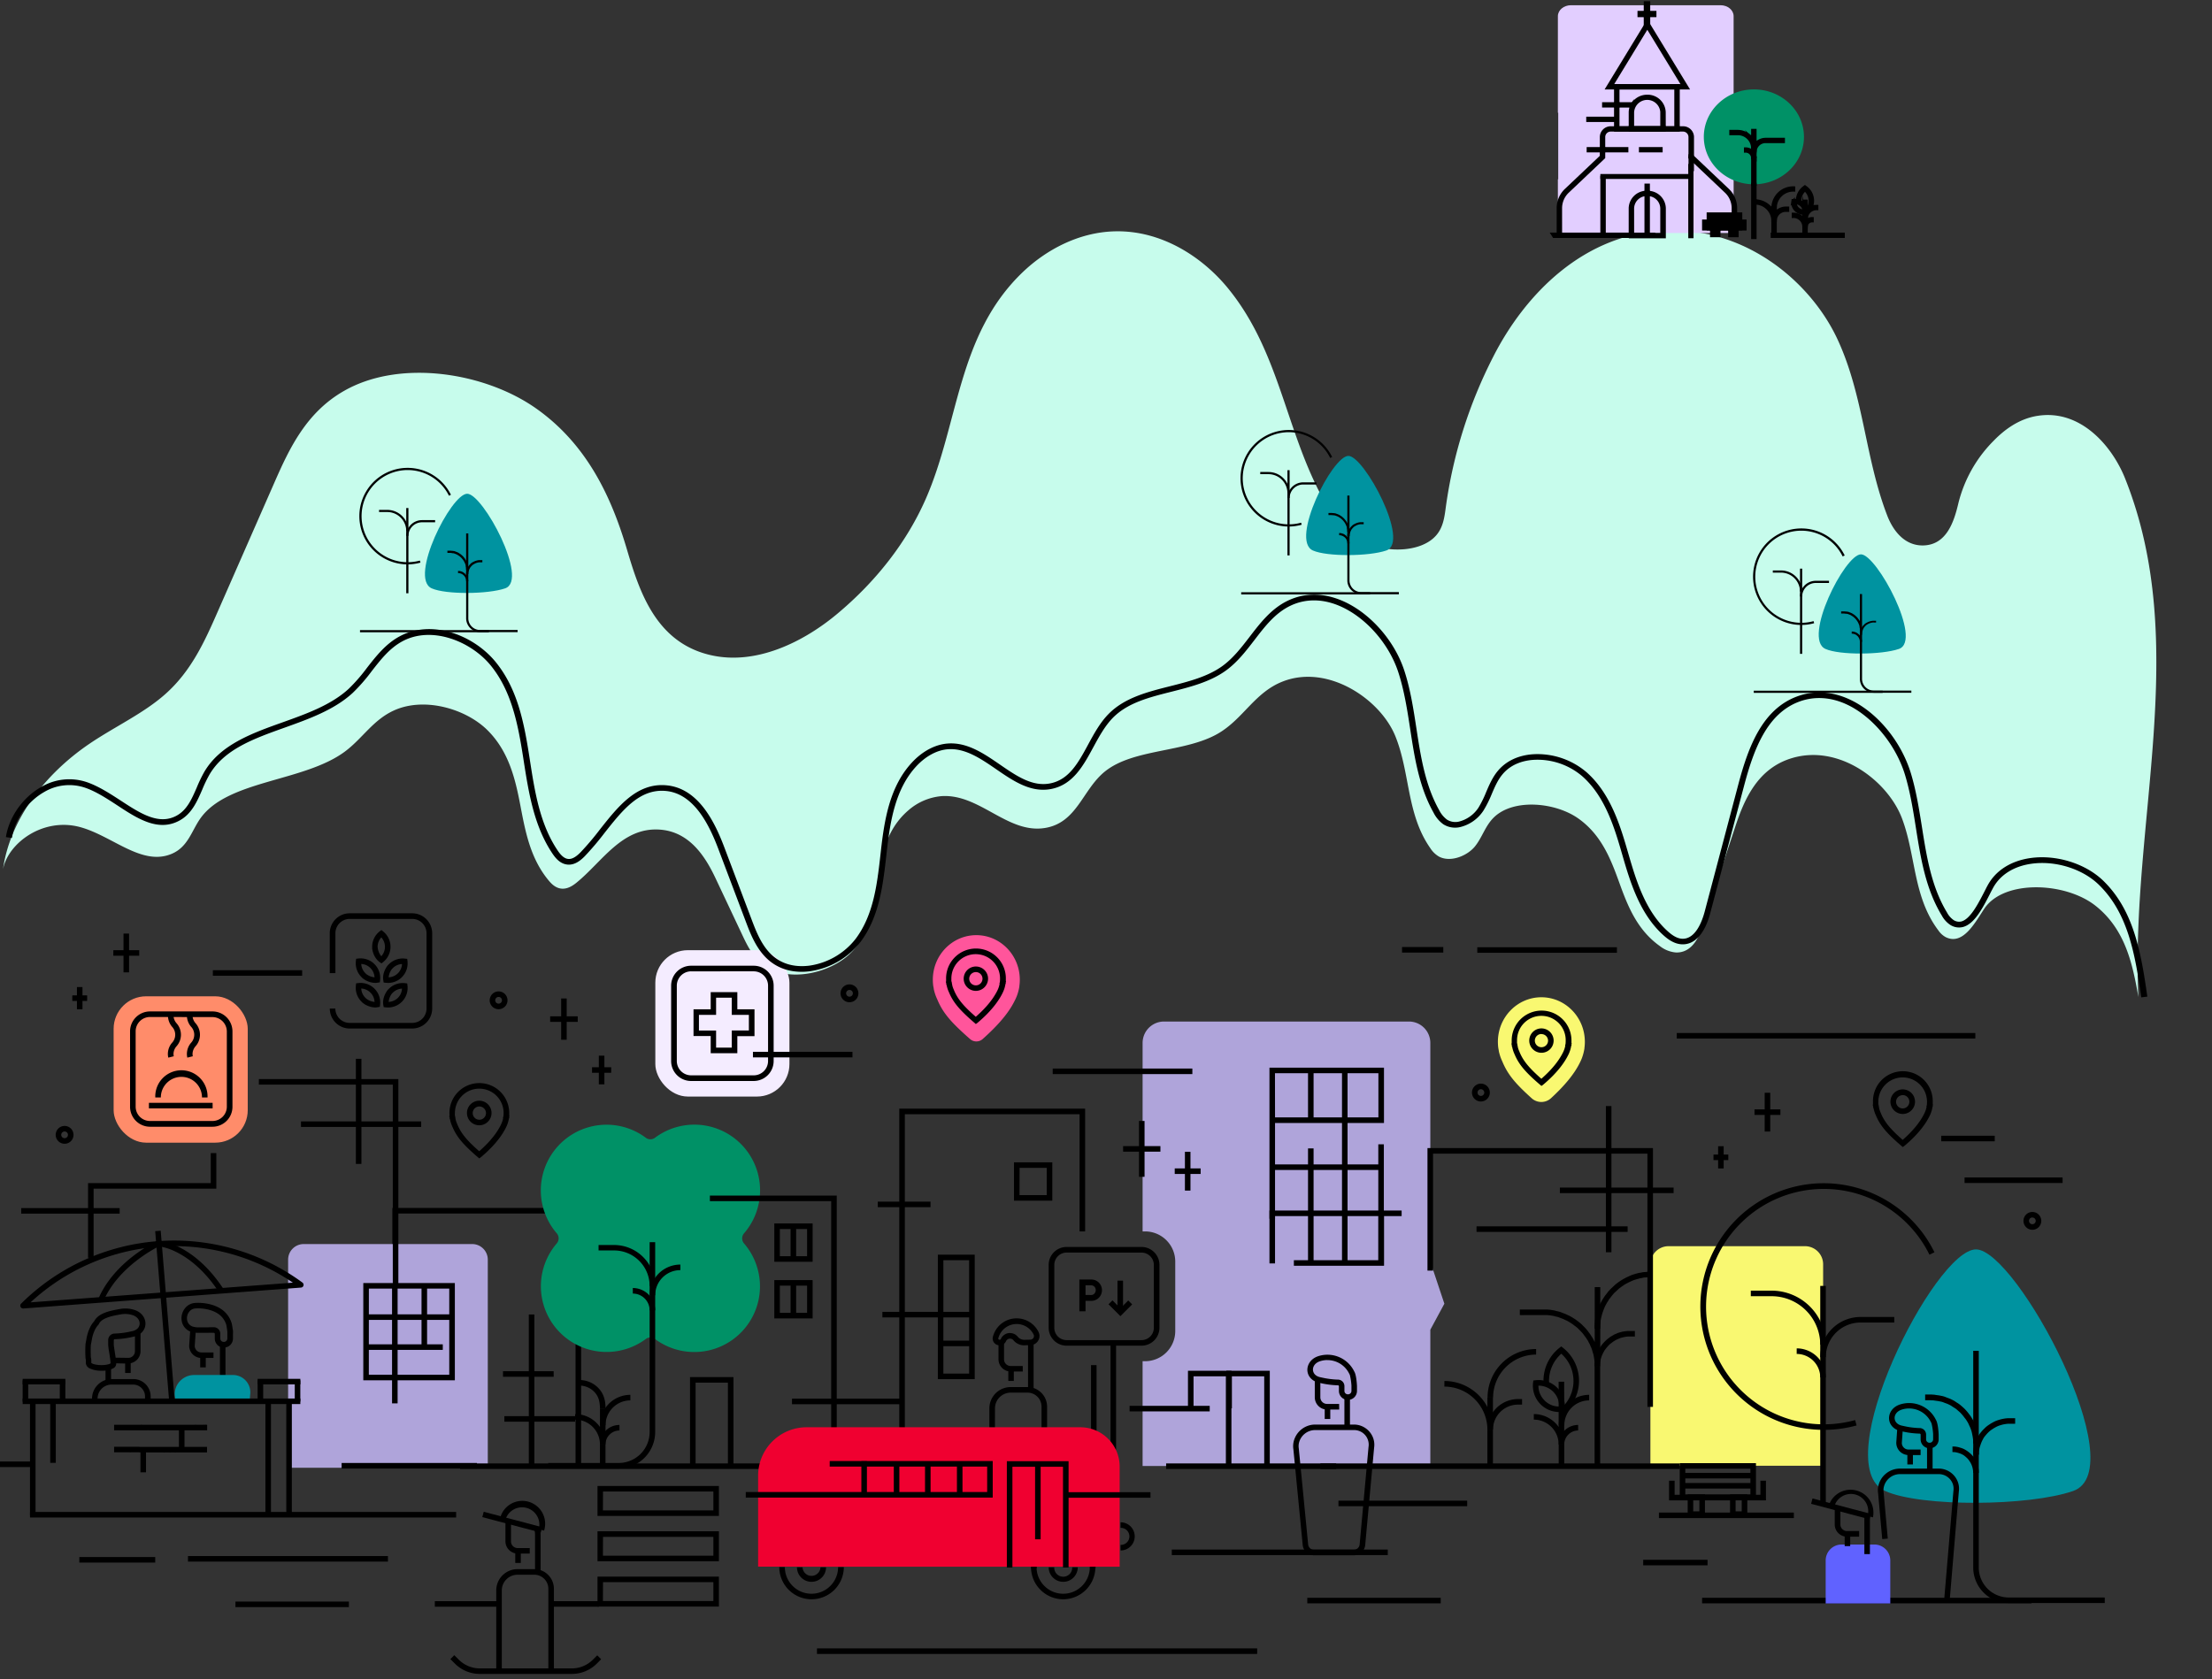 <svg id="Capa_1" data-name="Capa 1" xmlns="http://www.w3.org/2000/svg" viewBox="0 0 1080 820"><rect x="0" y="0" width="1080" height="820" fill="#333333" stroke="none"/><defs><style>.cls-1{fill:#c7fcec;}.cls-2{fill:#0093a0;}.cls-3{fill:#afa4da;}.cls-4{fill:#009166;}.cls-5{fill:#f9f871;}.cls-6{fill:#ff559b;}.cls-7{fill:#ff8c6a;}.cls-8{fill:#f4ecff;}.cls-9{fill:#f00030;}.cls-10{fill:#6062ff;}.cls-11{fill:#e2ceff;}.cls-12{stroke:#000;stroke-miterlimit:10;stroke-width:1.5px;}</style></defs><title>ILUSTRACIONN2</title><path class="cls-1" d="M1.47,424.48C3.93,411.72,21,399,39.12,403.91c15.84,4.31,30.22,19.31,44.84,13,8-3.45,9.64-11.44,14.09-17.54,13.5-18.51,50.34-17.54,70.3-32.31,8.69-6.44,13.89-15.71,24.42-20.3,14.83-6.46,34.76-.53,45.17,9.76S251.54,380.16,254,393s4.83,26.18,14,37.12c1.49,1.78,3.48,3.63,6.25,3.85s5.28-1.33,7.2-2.9c12.68-10.29,22.31-27.28,40.79-25.92,14.43,1.05,22.08,13.13,27,23.49l13.28,28.16c2.69,5.69,5.65,11.68,11.84,15.49,12.45,7.64,32.39,2.35,41.65-7.56s10.86-22.66,12.54-34.74,4.21-24.91,14.74-34.07a28.29,28.29,0,0,1,16.43-7.13c18.66-1.22,32.31,18.61,50.6,15.53,15.53-2.61,18.19-18.59,29-27.44,13.91-11.38,39.22-9.24,55.46-18.69,12.27-7.14,17.82-20.09,31.61-25.42,22.09-8.55,47.56,8.71,54.86,26.69s5.44,38.1,17.07,54.71a12.5,12.5,0,0,0,4.29,4.16c5.75,3,13.9-.48,17.54-5s5-10.1,9.35-14.27c9.58-9.17,29.86-7.32,41.13.66s15.84,19.87,19.92,31.15S799.17,454,810.4,462a14.66,14.66,0,0,0,7.77,3.13c7.05.33,10.8-6.08,12.51-11.28l16.53-50.06c4.41-13.37,10.91-28.62,27.84-33.61,23.19-6.84,46.74,11.33,53.59,29.48S934,438,946.43,454.4a10.27,10.27,0,0,0,3.54,3.24c8.43,4.19,14.29-7,18.83-13.85,9.54-14.35,39.56-13.1,54.26-1.52s18.19,28.67,21,44.61c-4-84.82,25.93-172.11-6.53-253.33-6.26-15.66-21.67-33.83-42.76-30.47-9,1.43-16.1,6.7-21.54,12.33a65.37,65.37,0,0,0-17,30.1c-2.1,8.88-5.65,20.82-17.55,20.86-9.25,0-14.63-7.81-17.23-14.55-10.87-28.13-11.42-58.24-24.2-85.91s-43.7-54.15-82.31-53.39c-41.84.82-70.79,32-85.86,61.66a229.92,229.92,0,0,0-23.15,73.33c-.65,4.86-1.24,10-4.78,14-7,8-23.26,8.68-34.06,3.63s-17.14-14.1-21.9-23c-17.74-33.29-20.77-71.13-45.82-101.6-12.17-14.79-31.92-28.07-54.89-27.57-18,.39-34,9.27-45.2,20-32,30.72-31,73.71-47.37,110.87-9.13,20.72-24,40-43.39,56.14-16,13.32-39.39,25.27-62,19.84-26.36-6.32-34.35-31-40.4-51.43-7.48-25.33-19.29-51.22-44.33-68.9s-66.45-24.24-93.77-8.62C149.53,201.39,141.29,219,134,235.6l-27.73,63.17c-6.27,14.28-12.83,29-25.76,40.37C69.94,348.48,55.77,355,43.67,363.22,20.79,378.75,4.72,401.22,1.47,424.48Z"/><path d="M95.07,657.25l.53-7.46-2.71-.19-.53,7.51v.1a6,6,0,0,0,5.39,5.93v4.61h2.72v-4.59h3.76v-2.7H98.32A3.25,3.25,0,0,1,95.07,657.25Z"/><rect x="107.38" y="656.73" width="2.71" height="14.93"/><path d="M109.36,658.07h-.12a4.38,4.38,0,0,1-4.37-4.37v-2.31a.49.49,0,0,0-.45-.5,26.89,26.89,0,0,0-3.11,0H96.76a12,12,0,0,1-3-.39,6.66,6.66,0,0,1-5-5.25,7.8,7.8,0,0,1,2.75-7.55h0a6.91,6.91,0,0,1,3.83-1.42c4.4-.29,10.89.75,14.67,4.67a12.69,12.69,0,0,1,3.09,5.21,26,26,0,0,1,.48,2.65,8.57,8.57,0,0,1,.16,2.72v2.19A4.38,4.38,0,0,1,109.36,658.07Zm-6.26-9.93c.49,0,1,0,1.46,0a3.21,3.21,0,0,1,3,3.21v2.31a1.65,1.65,0,0,0,1.65,1.65h.13A1.65,1.65,0,0,0,111,653.7v-3.42c-.12-1.08-.44-3-.54-3.39a10.07,10.07,0,0,0-2.45-4.07c-2.93-3-8.38-4.12-12.54-3.85a4.19,4.19,0,0,0-2.35.86,5.12,5.12,0,0,0-1.74,4.91,4,4,0,0,0,3,3.16,9.24,9.24,0,0,0,2.35.31h4.4c.72,0,1.32-.06,2-.06Z"/><path class="cls-2" d="M122.13,681.19a8.47,8.47,0,0,0-7.14-9.62,7.71,7.71,0,0,0-1.36-.09H94.8a9.53,9.53,0,0,0-9.29,7.38,8.4,8.4,0,0,0-.08,3.2l.24,2.75h36.18Z"/><path class="cls-3" d="M698.35,616.13V509.28a10.45,10.45,0,0,0-10.42-10.42H568.29a10.46,10.46,0,0,0-10.42,10.42v92.08h1.25a14.74,14.74,0,0,1,14.69,14.69v34a14.74,14.74,0,0,1-14.69,14.69h-1.25v51.17H698.35V649.37l6.86-12.71Z"/><path d="M781.26,667.39h-2.71v-1.14a6.51,6.51,0,0,1,.11-1v-.14c0-.38.12-.75.19-1.12l0-.27c.06-.29.11-.6.19-.86l.26-.83.09-.25c.13-.37.25-.73.4-1.08s.31-.7.48-1,.35-.68.55-1l.13-.24c.14-.25.29-.5.45-.74s.44-.6.67-.93a7.69,7.69,0,0,1,.65-.77l.21-.25c.21-.23.42-.47.65-.7s.54-.53.83-.78.48-.39.73-.6l.34-.27c.24-.19.49-.38.75-.55s.59-.38.93-.57.71-.4,1-.57.6-.26.86-.38l.48-.2c.25-.11.51-.22.77-.31s.56-.17.84-.24l.27-.07q.54-.15,1.11-.27l.14,0c.32-.06.65-.13,1-.17l1.13-.11h3.47v2.72H795a6.36,6.36,0,0,0-1,.09c-.32,0-.54.09-.81.14l-.14,0-.93.23-.29.07-.65.18-.56.23-.33.15-.21.08c-.23.1-.46.19-.68.3s-.6.3-.85.46-.6.33-.82.5-.4.29-.6.44l-.37.28-.6.46a8.38,8.38,0,0,0-.7.66c-.23.23-.35.38-.52.57l-.22.25a7.81,7.81,0,0,0-.53.64l-.6.78a2.9,2.9,0,0,0-.34.57l-.16.27c-.16.27-.31.55-.46.85s-.28.6-.4.87-.23.6-.34.91l-.1.29-.2.6a5.7,5.7,0,0,0-.14.65l-.06.3c-.06.31-.12.63-.16.95v.15a7.43,7.43,0,0,0-.09.81c0,.28,0,.6,0,.88Z"/><path d="M781.29,667.39h-2.71c0-.15,0-.31,0-.47s0-.36,0-.54,0-.39,0-.6a3.23,3.23,0,0,0,0-.44c0-.22,0-.43-.07-.64l-.06-.37c0-.34-.08-.68-.13-1s-.11-.67-.18-1v-.12c-.06-.29-.12-.6-.19-.87a4.28,4.28,0,0,0-.14-.43c0-.14-.13-.35-.18-.54s-.09-.33-.13-.5-.08-.32-.13-.48l-.08-.23c-.08-.25-.16-.49-.25-.74a4.54,4.54,0,0,0-.21-.45c-.08-.15-.15-.31-.22-.47s-.11-.29-.17-.44l-.21-.5c-.08-.16-.21-.41-.32-.6l-.16-.3c-.08-.15-.15-.3-.22-.45s-.15-.31-.23-.46a3.62,3.62,0,0,0-.27-.41c-.1-.14-.21-.28-.3-.43s-.37-.6-.56-.85-.26-.36-.39-.53l-.23-.29-.26-.37c-.11-.15-.21-.31-.33-.45l-.66-.77-.7-.75c-.23-.24-.48-.48-.72-.71l-.32-.32-.41-.4-.54-.44-.25-.2c-.14-.12-.3-.23-.45-.34l-.37-.26-.38-.31c-.14-.12-.28-.22-.42-.32s-.37-.25-.57-.37l-.51-.32-.64-.4-.89-.49c-.17-.09-.33-.16-.5-.23l-.43-.19-.36-.18-.55-.27-.55-.2-.41-.15-.42-.17-.52-.2-.35-.12-.6-.21a2.83,2.83,0,0,0-.47-.1l-.52-.1-.52-.15a2.75,2.75,0,0,0-.47-.13l-.76-.13-.47-.08-.77-.11-.26,0-.75-.08H743.92a4.47,4.47,0,0,1-.73,0,4,4,0,0,1-.69,0h-.45v-2.71c.24,0,.47,0,.7,0h.84a6.06,6.06,0,0,1,.73,0h11.26c.25,0,.6.06.88.09l.24,0,.89.14.46.07c.29.05.6.09.88.15s.48.12.71.2l.37.1.39.08.72.16.76.25.31.11a5.8,5.8,0,0,1,.69.27l.36.14.35.13c.23.08.47.16.71.26l.69.33.32.16.35.16a5.11,5.11,0,0,1,.67.31l1,.54c.33.19.5.31.74.46l.48.31a8.09,8.09,0,0,1,.69.44c.22.15.39.29.6.45l.3.24.31.22c.2.15.4.29.6.45l.23.19c.22.17.43.35.63.53a6.75,6.75,0,0,1,.54.52l.27.26.8.8c.26.27.52.54.77.82s.49.6.73.86.3.39.45.6l.22.31.2.26c.16.21.33.42.48.64a9.93,9.93,0,0,1,.59.94l.22.32a7.11,7.11,0,0,1,.41.6,6.77,6.77,0,0,1,.33.66l.18.35.15.27c.12.24.25.48.37.73h0v-.26a5.07,5.07,0,0,1,0-.68V641.49a5,5,0,0,1,0-.67,2.67,2.67,0,0,0,0-.4V628.56h2.71v11.88a3.75,3.75,0,0,1,0,.67,2.67,2.67,0,0,0,0,.4v1.08a3.09,3.09,0,0,0,0,.43v1.29a3.09,3.09,0,0,0,0,.43v9.73a2.67,2.67,0,0,0,0,.4v8.83a3.23,3.23,0,0,0,0,.44v2.6C781.32,666.85,781.29,667.05,781.29,667.39Z"/><path d="M781.29,648.84h-2.71v-1.13a7.74,7.74,0,0,1,.06-.86v-.26c0-.38.07-.75.11-1.12l0-.3c0-.28.06-.55.1-.82s.13-.74.2-1.11.13-.57.2-.86l.06-.24c.09-.37.19-.73.29-1.09s.21-.69.33-1,.25-.71.38-1l.1-.28c.1-.28.21-.56.33-.83l.13-.31c.1-.24.2-.49.32-.73s.24-.49.37-.73l.14-.27c.18-.33.36-.66.55-1a5.21,5.21,0,0,1,.4-.6l.21-.32.2-.34c.12-.2.25-.4.38-.59s.3-.4.45-.6l.24-.31.17-.22c.17-.23.34-.46.52-.67L785,631a7.8,7.8,0,0,1,.6-.69c.22-.22.5-.56.77-.83s.35-.34.53-.51l.29-.26c.27-.26.54-.52.82-.77l.29-.26a6.52,6.52,0,0,1,.55-.5c.19-.16.4-.31.59-.46l.29-.21c.3-.23.6-.45.92-.66l.11-.09c.27-.18.54-.37.82-.54l1-.6.71-.38.28-.15,1-.5,1-.46.33-.15c.23-.1.47-.21.71-.3s.47-.16.71-.24l.35-.11,1.08-.34h.07c.34-.09.67-.19,1-.27l.82-.18.29,0,.37-.08c.24-.06.48-.12.73-.16l.75-.09.37,0,1.12-.12.38,0c.25,0,.49-.05.75-.06h1.12v2.71h-1c-.19,0-.37,0-.6,0l-.44,0-1,.11-.43,0a3.3,3.3,0,0,0-.6.08l-.56.11-.43.1-.31.06c-.22,0-.46.08-.69.14l-.91.25h-.07l-1,.31-.4.12-.56.19-.56.24-.38.16-.93.42-.91.45-.3.17-.6.31c-.29.17-.6.34-.87.52l-.72.5-.12.08c-.28.19-.55.39-.82.6l-.33.24-.49.37a3.35,3.35,0,0,0-.38.35l-.37.34-.75.69-.35.33-.4.36c-.23.25-.46.5-.68.76a7.19,7.19,0,0,0-.5.6l-.15.19c-.16.18-.29.37-.44.57l-.18.24-.3.37c-.11.14-.23.28-.33.43s-.17.28-.25.42-.17.3-.27.45-.17.27-.26.4-.21.3-.3.45-.32.6-.49.9l-.15.28c-.1.21-.22.41-.31.6a6.39,6.39,0,0,0-.26.6l-.15.34c-.1.24-.19.48-.28.73l-.1.28q-.18.45-.33.9c-.11.3-.22.65-.31,1s-.19.66-.26,1l-.07.25c-.06.25-.12.49-.17.74s-.12.66-.18,1l-.09.7,0,.31c0,.34-.07.67-.1,1v.29c0,.24-.05.48-.06.73s0,.55,0,.83Z"/><path d="M779.92,717.16l-1.36-1.37V667.37h2.71V687h0v28.84h0C781.15,716.61,780.87,717.16,779.92,717.16Z"/><polygon points="619.97 716.13 617.25 716.13 617.25 672.12 601.47 672.12 601.47 687.76 598.75 687.76 598.75 669.41 619.97 669.41 619.97 716.13"/><polygon points="601.24 716.13 598.53 716.13 598.53 672.12 582.74 672.12 582.74 687.76 580.02 687.76 580.02 669.41 601.24 669.41 601.24 716.13"/><rect x="621.01" y="568.64" width="53.36" height="2.71"/><rect x="720.91" y="598.88" width="73.77" height="2.71"/><rect x="784.07" y="540.15" width="2.71" height="71.38"/><rect x="761.6" y="579.95" width="55.53" height="2.71"/><polygon points="675.75 618.13 631.73 618.13 631.73 615.42 673.03 615.42 673.03 592.52 675.75 592.52 675.75 618.13"/><polygon points="622.53 616.99 619.81 616.99 619.81 591.16 684.34 591.16 684.34 593.87 622.53 593.87 622.53 616.99"/><path d="M622.53,595.17h-2.72V521.4h55.91v27H622.53Zm0-49.5H673V524.11h-50.5Z"/><rect x="655.23" y="523.17" width="2.71" height="94.58"/><rect x="672.95" y="558.82" width="2.71" height="58.93"/><rect x="638.64" y="560.82" width="2.71" height="56"/><rect x="638.64" y="523.19" width="2.71" height="24.48"/><polygon points="283.73 715.7 281.01 715.7 281.01 592.62 194.3 592.62 194.3 631.53 191.59 631.53 191.59 589.9 283.73 589.9 283.73 715.7"/><path class="cls-3" d="M148.29,607.53h82.25a7.62,7.62,0,0,1,7.62,7.62h0V716.77H140.67V615.15A7.62,7.62,0,0,1,148.29,607.53Z"/><path class="cls-4" d="M363.29,602.28a32.08,32.08,0,0,0-43.51-46.65,3.7,3.7,0,0,1-4.45,0,32.08,32.08,0,0,0-43.52,46.62,3.81,3.81,0,0,1,0,5,32.09,32.09,0,0,0,43.52,46.63,3.74,3.74,0,0,1,4.45,0,32.08,32.08,0,0,0,43.51-46.63A3.79,3.79,0,0,1,363.29,602.28Z"/><path d="M319.89,639.93h-2.7a8.23,8.23,0,0,0-8.22-8.22V629A10.94,10.94,0,0,1,319.89,639.93Z"/><path d="M319.89,628h-2.7a17.37,17.37,0,0,0-17.33-17.35h-7.61V608h7.61A20.07,20.07,0,0,1,319.89,628Z"/><path d="M319.89,632.55h-2.7a15,15,0,0,1,15-15v2.72A12.28,12.28,0,0,0,319.89,632.55Zm12.27-12.27v-2.71h0Z"/><path d="M302.07,717.15H267.66v-2.71h34.41a15.14,15.14,0,0,0,15.12-15.13V606.6h2.7v92.71A17.86,17.86,0,0,1,302.07,717.15Z"/><path class="cls-5" d="M814.66,608.57h66.62a8.86,8.86,0,0,1,8.86,8.86h0v98.36H805.8V617.43a8.86,8.86,0,0,1,8.86-8.86Z"/><path class="cls-6" d="M497.69,481.57a21.86,21.86,0,0,0,.22-3.13c0-12-9.5-21.76-21.23-21.76s-21.23,9.75-21.23,21.76a22.66,22.66,0,0,0,.21,3.08c-.07,0,.07,0,0,.07.21.75.22,1.51.44,2.22a22.1,22.1,0,0,0,1.52,4.24c2.85,6.92,7.14,11.55,16,19.36a4.65,4.65,0,0,0,6.17,0c7.84-7,12.84-13,15.63-18.71a20.86,20.86,0,0,0,1.12-2.51,22.36,22.36,0,0,0,1.16-4.48C497.62,481.69,497.77,481.59,497.69,481.57Z"/><path d="M475.9,673.5h-18V612.71h18Zm-15.3-2.71h12.58V615.42H460.6Z"/><rect x="569.36" y="714.66" width="83.01" height="2.71"/><rect x="644.68" y="714.66" width="175.48" height="2.71"/><rect x="933.85" y="714.66" width="81.13" height="2.71"/><path d="M728.93,698.14h-2.71a15,15,0,0,1,14.92-14.91h2v2.71h-2A12.24,12.24,0,0,0,728.93,698.14Z"/><path d="M728.93,698.14h-2.71a21.06,21.06,0,0,0-21-21V674.4a23.76,23.76,0,0,1,21,12.73v-4.59h2.71Z"/><path d="M729,682.54h-2.71A23.78,23.78,0,0,1,750,658.79v2.72A21.06,21.06,0,0,0,729,682.54Z"/><rect x="726.21" y="698.13" width="2.71" height="17.61"/><rect x="224.63" y="714.66" width="153.06" height="2.71"/><rect x="430.82" y="640.65" width="44.47" height="2.71"/><rect x="458.91" y="654.69" width="16.38" height="2.71"/><path d="M222.08,674.07h-44.7V626.56h44.7Zm-42-2.71h39.27V629.27H180.1Z"/><rect x="205.81" y="627.58" width="2.71" height="30.43"/><rect x="191.42" y="627.92" width="2.71" height="57.41"/><path d="M832.43,740.78H824v-11h8.43Zm-5.72-2.72h3v-5.53h-3Z"/><path d="M853.12,740.78h-8.43v-11h8.43Zm-5.72-2.72h3v-5.53h-3Z"/><path d="M857.34,732.53H820.12v-18h37.22Zm-34.5-2.72h31.79V717.23H822.84Z"/><polygon points="862.22 732.7 814.91 732.7 814.91 723.09 817.62 723.09 817.62 729.98 859.51 729.98 859.51 723.09 862.22 723.09 862.22 732.7"/><rect x="821.68" y="719.28" width="33.7" height="2.71"/><rect x="821.68" y="724.22" width="33.7" height="2.71"/><rect x="947.79" y="554.64" width="26.13" height="2.71"/><rect x="959.19" y="575.01" width="47.86" height="2.71"/><rect x="513.98" y="521.82" width="68.18" height="2.71"/><rect x="428.57" y="586.82" width="25.75" height="2.71"/><rect x="55.33" y="464.02" width="12.65" height="2.71"/><rect x="60.3" y="455.91" width="2.71" height="18.94"/><rect x="35.3" y="486.09" width="7.25" height="2.71"/><rect x="37.56" y="482.03" width="2.71" height="10.84"/><rect x="856.63" y="541.76" width="12.65" height="2.71"/><rect x="861.6" y="533.65" width="2.71" height="18.94"/><rect x="836.6" y="563.83" width="7.25" height="2.71"/><rect x="838.87" y="559.76" width="2.71" height="10.84"/><rect x="268.61" y="496.32" width="13.47" height="2.71"/><rect x="273.98" y="487.6" width="2.71" height="20.16"/><rect x="289.06" y="521.18" width="9.36" height="2.71"/><rect x="292.38" y="515.54" width="2.71" height="14"/><rect x="548.35" y="559.7" width="18.22" height="2.71"/><rect x="556.11" y="547.42" width="2.71" height="27.27"/><rect x="573.56" y="570.59" width="12.65" height="2.71"/><rect x="578.53" y="562.48" width="2.71" height="18.94"/><path d="M476.46,500.09l-.88-.77c-7.1-6.1-10.18-9.81-12.23-14.69a14.72,14.72,0,0,1-1-2.81,4.2,4.2,0,0,1-.18-.87h0l-.16-.09v-.6l-.24-.83.16-.09c0-.39,0-.77,0-1.16a14.59,14.59,0,1,1,29.17,0c0,.33,0,.65,0,1l.12,0L491,480l.1.25-.23.39v.12a13.61,13.61,0,0,1-.74,2.73,17.94,17.94,0,0,1-.75,1.68c-1.6,3.21-5,8.33-12,14.22ZM464.74,480c0,.21.07.4.1.6a2.84,2.84,0,0,0,.1.49v.09a11.58,11.58,0,0,0,.85,2.35v.07c1.79,4.25,4.5,7.6,10.63,12.95,6.06-5.27,9-9.75,10.45-12.63a12.47,12.47,0,0,0,1.2-3.56l-.12-.28.21-.36a11.23,11.23,0,0,0,.1-1.53,11.88,11.88,0,1,0-23.75,0,9.75,9.75,0,0,0,0,1.08l.1.05Zm23.66-.56"/><path d="M476.47,483.89a5.95,5.95,0,1,1,5.95-5.94h0A6,6,0,0,1,476.47,483.89Zm0-9.17A3.24,3.24,0,1,0,479.7,478h0A3.23,3.23,0,0,0,476.47,474.72Z"/><path d="M723.05,537.91a4.36,4.36,0,1,1,4.35-4.35,4.36,4.36,0,0,1-4.35,4.35Zm0-6a1.64,1.64,0,1,0,1.64,1.64h0A1.65,1.65,0,0,0,723.05,531.92Z"/><path d="M414.75,489.44a4.36,4.36,0,1,1,4.36-4.35h0A4.35,4.35,0,0,1,414.75,489.44Zm0-6a1.64,1.64,0,1,0,1.65,1.64,1.62,1.62,0,0,0-1.65-1.64h0Z"/><path d="M31.55,558.55a4.35,4.35,0,1,1,4.34-4.35h0A4.34,4.34,0,0,1,31.55,558.55Zm0-6a1.64,1.64,0,1,0,1.63,1.64h0a1.63,1.63,0,0,0-1.63-1.63Z"/><path d="M992.29,600.56a4.35,4.35,0,1,1,4.36-4.35A4.35,4.35,0,0,1,992.29,600.56Zm0-6a1.64,1.64,0,1,0,1.64,1.63,1.62,1.62,0,0,0-1.64-1.6Z"/><path d="M243.45,492.85a4.35,4.35,0,1,1,4.34-4.35A4.35,4.35,0,0,1,243.45,492.85Zm0-6a1.64,1.64,0,1,0,1.63,1.64,1.63,1.63,0,0,0-1.63-1.64Z"/><path d="M234,565.71l-.87-.75c-7.1-6.1-10.18-9.81-12.23-14.7a14.66,14.66,0,0,1-1-2.8,6.72,6.72,0,0,1-.18-.87h0l-.16-.1v-.59l-.24-.84.17-.09c0-.39-.05-.78-.05-1.16a14.59,14.59,0,0,1,29.18-.59v.59c0,.32,0,.65,0,1l.12,0-.16.79.1.26-.22.39v.11a15.17,15.17,0,0,1-1.5,4.4c-1.6,3.23-5,8.33-12,14.23Zm-11.72-20.1a4.17,4.17,0,0,1,.1.6c0,.16.06.33.1.49v.08a11.61,11.61,0,0,0,.86,2.35v.07c1.79,4.26,4.49,7.61,10.63,13,6.06-5.27,9-9.75,10.45-12.63a15,15,0,0,0,.64-1.42,11.34,11.34,0,0,0,.6-2.14l-.12-.28.21-.36a11.89,11.89,0,1,0-23.53-3.43,12,12,0,0,0-.12,1.9,9.75,9.75,0,0,0,0,1.08l.1,0Zm23.67-.56"/><path d="M234.05,549.53a6,6,0,1,1,5.94-6h0A6,6,0,0,1,234.05,549.53Zm0-9.19a3.24,3.24,0,1,0,3.23,3.24h0A3.24,3.24,0,0,0,234.05,540.34Z"/><path d="M929,560.15l-.87-.76c-7.11-6.1-10.19-9.81-12.23-14.69a14.1,14.1,0,0,1-1-2.81,6.25,6.25,0,0,1-.18-.86h0l-.16-.09v-.6l-.24-.84.16-.09c0-.38,0-.77,0-1.15a14.59,14.59,0,1,1,29.17-.59,5.8,5.8,0,0,1,0,.59c0,.32,0,.65,0,1l.12,0-.15.8.1.25-.23.39v.11a13.73,13.73,0,0,1-.75,2.74,13.12,13.12,0,0,1-.75,1.67c-1.59,3.22-5,8.33-12,14.23Zm-11.72-20.09a4.28,4.28,0,0,1,.1.59,4,4,0,0,0,.1.5v.09a12.12,12.12,0,0,0,.85,2.34v.08c1.8,4.25,4.5,7.6,10.64,13,6.06-5.27,9-9.75,10.44-12.63a10.76,10.76,0,0,0,.64-1.43,9.93,9.93,0,0,0,.6-2.13l-.11-.28.21-.36c.06-.51.09-1,.1-1.53a11.88,11.88,0,0,0-23.76-.53v.53a7.6,7.6,0,0,0,0,1.07l.1.06Zm23.67-.56"/><path d="M929,544a6,6,0,1,1,6-6h0A6,6,0,0,1,929,544Zm0-9.18a3.24,3.24,0,1,0,3.23,3.24h0A3.23,3.23,0,0,0,929,534.78Z"/><path class="cls-5" d="M773.58,511.9a21.86,21.86,0,0,0,.22-3.13c0-12-9.51-21.76-21.23-21.76s-21.23,9.75-21.23,21.76a22.66,22.66,0,0,0,.21,3.08c-.07,0,.07,0,0,.07.21.75.21,1.51.44,2.22a22.1,22.1,0,0,0,1.52,4.24c2.67,6.49,6.59,11,14.38,18a7,7,0,0,0,9.41-.1c6.91-6.37,11.38-11.92,14-17.2a23.42,23.42,0,0,0,1.12-2.51,24,24,0,0,0,1.16-4.48S773.65,511.9,773.58,511.9Z"/><path d="M752.6,530.31l-.88-.75c-7.1-6.1-10.18-9.81-12.23-14.69a15.46,15.46,0,0,1-1-2.81,6.09,6.09,0,0,1-.18-.87h0l-.16-.09v-.6l-.24-.84.17-.08c0-.39,0-.78,0-1.17a14.59,14.59,0,0,1,29.18-.59v1.58h.12l-.16.79.11.25-.23.39v.11a14.14,14.14,0,0,1-.75,2.73,12.64,12.64,0,0,1-.75,1.68c-1.59,3.22-5,8.33-12,14.23ZM740.87,510.2c0,.21.08.41.11.6a4,4,0,0,0,.09.5v.08a12,12,0,0,0,.86,2.35v.08c1.8,4.25,4.5,7.6,10.63,13,6.06-5.27,9-9.75,10.45-12.63a12.22,12.22,0,0,0,.64-1.43,11.13,11.13,0,0,0,.6-2.14l-.11-.27.2-.36a11.23,11.23,0,0,0,.1-1.53,11.88,11.88,0,1,0-23.75-.54,4.86,4.86,0,0,0,0,.54,7.67,7.67,0,0,0,0,1.07l.09.06Zm23.67-.55"/><path d="M752.61,514.12a5.95,5.95,0,1,1,5.94-5.95h0A5.94,5.94,0,0,1,752.61,514.12Zm0-9.17a3.23,3.23,0,1,0,3.23,3.24v0A3.23,3.23,0,0,0,752.61,505Z"/><path d="M763.73,705.39H761a9.53,9.53,0,0,1,9.52-9.52v2.71A6.82,6.82,0,0,0,763.73,705.39Z"/><path d="M763.73,705.39H761a12.14,12.14,0,0,0-12.12-12.12v-2.71A14.8,14.8,0,0,1,761,696.85V674.76h2.71Z"/><path d="M763.78,696h-2.71a14.85,14.85,0,0,1,14.83-14.84v2.72A12.13,12.13,0,0,0,763.78,696Z"/><rect x="761.02" y="705.4" width="2.71" height="10.6"/><path d="M763.13,690.51l-1.68-2.13a17.81,17.81,0,0,0,3-25,18.62,18.62,0,0,0-2.15-2.29,17.66,17.66,0,0,0-6,13.29V676H753.6v-1.69a20.42,20.42,0,0,1,7.83-16.13l.84-.66.84.66A20.53,20.53,0,0,1,766.56,687a20.79,20.79,0,0,1-3.45,3.44Z"/><path d="M761.19,689.55a12.74,12.74,0,0,1-9-3.76h0a12.76,12.76,0,0,1-3.67-10.58l.13-1.06,1.06-.12a12.81,12.81,0,0,1,14.24,14.24l-.12,1.06-1.06.13A13.13,13.13,0,0,1,761.19,689.55Zm-7.12-5.68a10,10,0,0,0,7.22,3,10.1,10.1,0,0,0-10-10.19h-.16a10,10,0,0,0,3,7.22Z"/><path d="M295.63,705.39h-2.7a9.53,9.53,0,0,1,9.53-9.52v2.71A6.83,6.83,0,0,0,295.63,705.39Z"/><path d="M295.63,705.39h-2.7a12.13,12.13,0,0,0-12.12-12.12v-2.71a14.81,14.81,0,0,1,12.12,6.31v-8.76h2.72Z"/><path d="M295.65,696h-2.72a14.86,14.86,0,0,1,14.84-14.84v2.72A12.14,12.14,0,0,0,295.65,696Z"/><rect x="292.92" y="705.4" width="2.71" height="10.6"/><path d="M295.66,688.11h-2.73c0-4-.84-6.46-2.88-8.5a10.07,10.07,0,0,0-8.34-2.89l-.32-2.69A12.72,12.72,0,0,1,292,677.69C295.22,680.93,295.66,684.77,295.66,688.11Z"/><rect x="166.8" y="714.44" width="66.07" height="2.71"/><rect x="11.06" y="682.96" width="135.58" height="2.71"/><rect x="14.65" y="738.36" width="208.06" height="2.71"/><rect x="246.25" y="691.57" width="34.55" height="2.71"/><rect x="10.34" y="589.97" width="48.08" height="2.71"/><rect x="572.12" y="756.72" width="105.45" height="2.71"/><rect x="38.73" y="760.38" width="37.06" height="2.71"/><rect x="114.96" y="782.12" width="55.39" height="2.71"/><rect x="386.68" y="683.04" width="54.48" height="2.71"/><rect x="146.96" y="547.63" width="58.68" height="2.71"/><rect x="103.93" y="473.8" width="43.59" height="2.71"/><rect x="178.74" y="656.5" width="37.45" height="2.71"/><rect x="179.07" y="641.86" width="41.12" height="2.71"/><rect y="713.72" width="16.68" height="2.71"/><rect x="269.67" y="781.92" width="22.73" height="2.71"/><rect x="212.31" y="781.92" width="31.94" height="2.71"/><rect x="398.88" y="804.99" width="214.93" height="2.71"/><rect x="831.04" y="780.28" width="160.82" height="2.71"/><rect x="638.28" y="780.28" width="65.14" height="2.71"/><path d="M351,740.3H291.73V725.68H351Zm-56.62-2.71h53.92v-9.2H294.42Z"/><path d="M351,762.43H291.73V747.8H351Zm-56.62-2.71h53.92v-9.2H294.42Z"/><path d="M351,784.56H291.73V769.93H351Zm-56.62-2.71h53.92v-9.2H294.42Z"/><rect x="91.78" y="759.9" width="97.64" height="2.71"/><rect x="802.29" y="761.72" width="31.41" height="2.71"/><rect x="809.96" y="738.65" width="65.88" height="2.71"/><rect x="653.49" y="732.85" width="62.86" height="2.71"/><rect x="258.19" y="641.93" width="2.71" height="73.56"/><rect x="173.76" y="517.06" width="2.71" height="51.33"/><polygon points="194.5 627.02 191.78 627.02 191.78 529.67 126.39 529.67 126.39 526.96 194.5 526.96 194.5 627.02"/><polygon points="45.71 614.26 43 614.26 43 577.76 102.9 577.76 102.9 563.11 105.62 563.11 105.62 580.48 45.71 580.48 45.71 614.26"/><path d="M396.76,616.18H378.05V597.47h18.71Zm-16-2.71h13.29V600.18H380.76Z"/><rect x="386" y="599.24" width="2.71" height="16.25"/><path d="M396.76,643.85H378.05V625.12h18.71Zm-16-2.72h13.29V627.85H380.76Z"/><path d="M513.78,586.34H495.07V567.61h18.71Zm-16-2.72h13.28V570.34H497.81Z"/><rect x="386" y="626.9" width="2.71" height="16.25"/><path class="cls-2" d="M964.77,610.14c-20.19,0-73.09,105.11-44.33,118,17.55,7.9,70.21,7.45,91.71,0,30-10.43-27.65-118-47.39-118"/><path d="M966.13,719.31h-2.72a8.87,8.87,0,0,0-.12-1.45,10.06,10.06,0,0,0-.8-2.78,10.47,10.47,0,0,0-.7-1.27,10.09,10.09,0,0,0-.86-1.2,9.13,9.13,0,0,0-1-1,12.16,12.16,0,0,0-1.13-.91,10,10,0,0,0-1.29-.69,14.09,14.09,0,0,0-2.78-.82,10.13,10.13,0,0,0-1.46-.07v-2.72a10.67,10.67,0,0,1,3.64.52,13.1,13.1,0,0,1,1.73.6,14.49,14.49,0,0,1,4.39,3.3,13.11,13.11,0,0,1,1.09,1.48,14.9,14.9,0,0,1,.89,1.61,12.91,12.91,0,0,1,.64,1.74,12.12,12.12,0,0,1,.38,1.79A13.23,13.23,0,0,1,966.13,719.31Z"/><path d="M966.08,704.94h-2.71v-1.52c0-.45-.09-.94-.17-1.5s-.15-.89-.28-1.49l-.09-.46c-.08-.36-.15-.7-.24-1s-.28-.89-.48-1.43c-.11-.3-.26-.6-.41-.93l-.22-.46-.13-.3c-.17-.37-.33-.73-.51-1.06s-.54-.89-.79-1.29-.47-.67-.74-1l-.15-.19c-.37-.49-.65-.85-.94-1.2s-.67-.77-1-1.12-.72-.68-1.11-1l-.37-.33q-.4-.36-.78-.66a7.11,7.11,0,0,0-.79-.51l-.48-.31-.6-.39a8.18,8.18,0,0,0-.69-.45c-.44-.24-.91-.46-1.36-.67-.28-.13-.6-.24-.92-.36l-.49-.17-.54-.21a7.28,7.28,0,0,0-.88-.32,9.6,9.6,0,0,0-1-.22l-.52-.11c-.32-.07-.67-.11-1-.16l-.88-.12c-.38-.06-.73-.12-1.08-.14h-.25c-.44,0-.86-.06-1.26-.06h-2.27V681h2.27c.6,0,1,0,1.46.07h.24c.46,0,.88.1,1.3.16l.81.12a12.32,12.32,0,0,1,1.27.2l.47.1a12,12,0,0,1,1.2.27c.38.12.76.26,1.13.41l.47.18.45.17c.37.13.75.27,1.15.44s1,.47,1.53.75a9.6,9.6,0,0,1,1,.6l.46.32.43.27a11.47,11.47,0,0,1,1,.66c.34.25.67.54,1,.81l.33.29c.43.38.85.74,1.26,1.15s.79.85,1.15,1.26.65.79,1.06,1.33l.14.19a13.59,13.59,0,0,1,.86,1.2c.25.43.59.93.88,1.45s.42.84.6,1.25l.13.29.2.42c.17.36.35.73.5,1.14.23.6.4,1.13.55,1.62s.2.84.29,1.24l.09.42c.14.67.24,1.2.31,1.68s.15,1.2.18,1.7a12,12,0,0,1,0,1.2A2.89,2.89,0,0,1,966.08,704.94Z"/><path d="M966.15,710.41h-2.72v-.09a15.17,15.17,0,0,1,.06-1.65,14.13,14.13,0,0,1,.25-1.73,11.48,11.48,0,0,1,.38-1.42l.08-.27c.18-.55.38-1.1.6-1.63s.44-1,.73-1.59l.18-.34c.2-.41.43-.81.67-1.2a14.38,14.38,0,0,1,.9-1.16l.18-.22a14.55,14.55,0,0,1,1.2-1.29,16.2,16.2,0,0,1,1.28-1.2c.41-.32.83-.63,1.27-.91l.15-.1c.52-.35,1-.64,1.49-.9l.2-.11a14.28,14.28,0,0,1,1.36-.67,16.17,16.17,0,0,1,1.66-.57,15.9,15.9,0,0,1,1.68-.43,17.37,17.37,0,0,1,1.73-.28,17,17,0,0,1,1.75-.08h2.66v2.72h-2.66a11.57,11.57,0,0,0-1.49.06c-.45.07-1,.15-1.46.24a12.17,12.17,0,0,0-1.43.37,11.85,11.85,0,0,0-1.4.48,9.55,9.55,0,0,0-1.11.55l-.21.11c-.4.22-.81.47-1.26.77l-.16.1c-.38.25-.73.49-1.05.75a14.67,14.67,0,0,0-1.09,1c-.33.33-.65.69-1,1.1l-.18.22a10.77,10.77,0,0,0-.73.94,7.1,7.1,0,0,0-.52.93l-.2.37a9.72,9.72,0,0,0-.6,1.34c-.21.51-.37,1-.5,1.39l-.09.28a10.62,10.62,0,0,0-.31,1.14,11.82,11.82,0,0,0-.21,1.47,12.19,12.19,0,0,0,0,1.38Z"/><path d="M1027.64,782.84h-46.9a17.36,17.36,0,0,1-17.32-17.33V659.65h2.71V765.51a14.64,14.64,0,0,0,14.61,14.62h46.9Z"/><path d="M47.64,684.38H44.93V683a9.58,9.58,0,0,1,9.58-9.55H65.07a8.49,8.49,0,0,1,8.49,8.48v2.48H70.81v-2.49A5.79,5.79,0,0,0,65,676.16H54.48A6.84,6.84,0,0,0,47.64,683Z"/><polygon points="408.54 718.47 405.83 718.47 405.83 586.57 346.6 586.57 346.6 583.86 408.54 583.86 408.54 718.47"/><rect class="cls-7" x="55.48" y="486.54" width="65.48" height="71.48" rx="15.87"/><path d="M201.28,502.28H170.76a9.75,9.75,0,0,1-9.74-9.75h2.71a7,7,0,0,0,7,7h30.52a7,7,0,0,0,7-7V455.75a7,7,0,0,0-7-7H170.76a7,7,0,0,0-7,7v19.49H161V455.75a9.74,9.74,0,0,1,9.74-9.74h30.52a9.75,9.75,0,0,1,9.75,9.74v36.78A9.77,9.77,0,0,1,201.28,502.28Z"/><path d="M186.24,470.48l-.83-.6c-3.24-2.3-3.68-6.53-3.7-6.71v-.83a9.5,9.5,0,0,1,3.65-7.5l.84-.66.84.66a9.58,9.58,0,0,1,1.55,13.46,10.33,10.33,0,0,1-1.55,1.55Zm-1.8-7.5a8,8,0,0,0,1.73,4,6.85,6.85,0,0,0,0-9.21,6.84,6.84,0,0,0-1.8,4.59Z"/><path d="M189.47,480a10.88,10.88,0,0,1-1.14-.06l-1-.12-.17-1c-.68-3.91,2-7.18,2.12-7.35l.09-.09.51-.51a9.53,9.53,0,0,1,7.88-2.73l1.07.12.12,1.07a9.55,9.55,0,0,1-8.36,10.61A8.27,8.27,0,0,1,189.47,480Zm1.86-6.77a8,8,0,0,0-1.57,4.05,6.84,6.84,0,0,0,6.52-6.5,6.84,6.84,0,0,0-4.5,2Z"/><path d="M183.17,480a10.47,10.47,0,0,1-6.07-2.25l-.1-.08-.51-.51a9.53,9.53,0,0,1-2.73-7.88l.12-1.07,1.07-.12a9.56,9.56,0,0,1,10.62,10.62l-.12,1-1,.17A6.84,6.84,0,0,1,183.17,480Zm-4.3-4.29a7.9,7.9,0,0,0,4,1.57,6.85,6.85,0,0,0-6.49-6.53,6.81,6.81,0,0,0,2,4.5Z"/><path d="M189.47,492a10.88,10.88,0,0,1-1.14-.06l-1-.12-.17-1c-.68-3.91,2-7.19,2.12-7.35l.09-.1.51-.51a9.53,9.53,0,0,1,7.88-2.73l1.07.13.12,1.06a9.56,9.56,0,0,1-8.36,10.62A10.32,10.32,0,0,1,189.47,492Zm1.86-6.77a8,8,0,0,0-1.57,4.05,6.84,6.84,0,0,0,6.52-6.5,6.85,6.85,0,0,0-4.5,2Z"/><path d="M183.17,492a10.47,10.47,0,0,1-6.07-2.25l-.1-.09-.51-.51a9.53,9.53,0,0,1-2.73-7.88l.12-1.07,1.07-.12a9.56,9.56,0,0,1,10.62,8.36,10.58,10.58,0,0,1,0,2.25l-.12,1-1,.17A6.86,6.86,0,0,1,183.17,492Zm-4.3-4.29a7.82,7.82,0,0,0,4,1.57,6.85,6.85,0,0,0-6.49-6.53,6.79,6.79,0,0,0,2,4.5Z"/><rect class="cls-8" x="319.96" y="464.02" width="65.48" height="71.48" rx="15.87"/><path d="M368,527.9H337.41a9.74,9.74,0,0,1-9.73-9.74V481.35a9.74,9.74,0,0,1,9.74-9.74H368a9.74,9.74,0,0,1,9.73,9.74v36.79A9.75,9.75,0,0,1,368,527.9Zm-30.55-53.55a7,7,0,0,0-7,7v36.79a7,7,0,0,0,7,7H368a7,7,0,0,0,7-7V481.35a7,7,0,0,0-7-7Z"/><path d="M360,514.33H347v-8.39h-8.39V492.89H347v-8.38H360v8.38h8.38V506H360Zm-10.37-2.72h7.65v-8.38h8.36v-7.62h-8.36v-8.39h-7.65v8.39h-8.38v7.65h8.38Z"/><path d="M103.75,550.24H73.23a9.76,9.76,0,0,1-9.73-9.77V503.69a9.75,9.75,0,0,1,9.73-9.76h30.52a9.77,9.77,0,0,1,9.75,9.75v36.78a9.75,9.75,0,0,1-9.73,9.78ZM73.23,496.65a7,7,0,0,0-7,7v36.78a7,7,0,0,0,7,7h30.52a7,7,0,0,0,7-7V503.69a7.06,7.06,0,0,0-7-7Z"/><path d="M101.33,535.93H98.62a10,10,0,0,0-20.09,0H75.82a12.76,12.76,0,1,1,25.51-.55A5,5,0,0,1,101.33,535.93Z"/><rect x="72.71" y="538.56" width="31.1" height="2.71"/><path d="M82.18,516.49a7.34,7.34,0,0,1-.22-1.86,8.39,8.39,0,0,1,2-5.35,5.74,5.74,0,0,0,0-7.93A8.44,8.44,0,0,1,82,496h2.71a5.87,5.87,0,0,0,1.53,3.75,8.42,8.42,0,0,1,0,11.13,5.87,5.87,0,0,0-1.53,3.75,5.3,5.3,0,0,0,.14,1.19Z"/><path d="M91.47,516.49a7.34,7.34,0,0,1-.22-1.86,8.45,8.45,0,0,1,2-5.35,5.74,5.74,0,0,0,0-7.93,8.5,8.5,0,0,1-2-5.35H94a5.87,5.87,0,0,0,1.53,3.75,8.42,8.42,0,0,1,0,11.13A5.87,5.87,0,0,0,94,514.63a5.3,5.3,0,0,0,.14,1.19Z"/><path d="M76.23,698.48H73a3.72,3.72,0,0,1-.65,0,2,2,0,0,0-.43,0H69.73a5,5,0,0,1-.67,0h-.83c-.17,0-.33,0-.66,0H60a3.23,3.23,0,0,0-.44,0H55.71v-2.71H68l.66,0a4,4,0,0,1,.68,0h2.58c.22,0,.44,0,.65,0H89.23c.23,0,.45,0,.67,0H95a5.63,5.63,0,0,1,.71,0h3.64a5.49,5.49,0,0,1,.7,0,5.27,5.27,0,0,1,.68,0h.41v2.71a5.16,5.16,0,0,1-.68,0h-.8a5.37,5.37,0,0,1-.7,0H95.37a5.48,5.48,0,0,1-.7,0H90.34c-.23,0-.45,0-.68,0H76.23Z"/><path d="M68.67,709.3a4.49,4.49,0,0,1-.73-.06h-4a5.12,5.12,0,0,1-.67,0H55.71v-2.71h8c.17,0,.33,0,.67,0H67.6a4,4,0,0,1,.69.05H79.41a5,5,0,0,1,.67,0h3a5.32,5.32,0,0,1,.69,0h1.08a5.32,5.32,0,0,1,.69,0h15.54v2.72H86a5.17,5.17,0,0,1-.68,0H83.41a5.32,5.32,0,0,1-.69,0H80.55a3.79,3.79,0,0,1-.66,0,2.8,2.8,0,0,0-.41,0H70.26a3.68,3.68,0,0,0-.47,0h-.43A5.3,5.3,0,0,1,68.67,709.3Z"/><path d="M90.08,708.69H87.36V696.86h2.72v11.83Z"/><path d="M71.29,719H68.57V708.44h2.72V719Z"/><rect x="79.19" y="600.98" width="2.71" height="83.58" transform="translate(-52.4 8.76) rotate(-4.7)"/><path d="M11.27,639a1.38,1.38,0,0,1-1.36-1.37,1.39,1.39,0,0,1,.4-1,105.94,105.94,0,0,1,137.36-10.29,1.38,1.38,0,0,1,.29,1.91,1.39,1.39,0,0,1-1,.54L11.38,639ZM85,608.54q-3.84,0-7.7.29A103.3,103.3,0,0,0,14.93,636L143,626.38a103.38,103.38,0,0,0-58-17.84Z"/><path d="M49.66,635.26a1.35,1.35,0,0,1-1.36-1.34,1.44,1.44,0,0,1,.13-.58c8.19-17.84,27.56-27,28.4-27.33a1.24,1.24,0,0,1,.66-.12c.67,0,16.77,1.34,31.33,23.14a1.36,1.36,0,1,1-2.26,1.5c-7.18-10.78-14.77-16.17-19.86-18.79a29.16,29.16,0,0,0-9.06-3.11c-2.58,1.28-19.53,10.15-26.72,25.84A1.36,1.36,0,0,1,49.66,635.26Z"/><rect x="551.52" y="686.54" width="39.12" height="2.71"/><rect x="532.68" y="666.65" width="2.71" height="40.68"/><polygon points="527.1 601.36 529.81 601.36 529.81 541.41 439.07 541.41 439.07 716.6 441.78 716.6 441.78 544.13 527.1 544.13 527.1 601.36"/><path d="M557.33,657.16H520.76a8.77,8.77,0,0,1-8.75-8.75v-30.7a8.75,8.75,0,0,1,8.75-8.76h36.57a8.76,8.76,0,0,1,8.77,8.74v30.72a8.77,8.77,0,0,1-8.77,8.75Zm-36.57-45.48a6.05,6.05,0,0,0-6,6v30.7a6,6,0,0,0,6,6.06h36.59a6,6,0,0,0,6-6V617.71a6,6,0,0,0-6-6Z"/><path d="M532.73,624.85a5.17,5.17,0,0,1,3.77,1.51,5.24,5.24,0,0,1,0,7.4h0a5.17,5.17,0,0,1-3.77,1.51H530v5.1h-3V624.85Zm0,7.56a2.13,2.13,0,0,0,1.62-.7,2.51,2.51,0,0,0,0-3.36,2.19,2.19,0,0,0-1.62-.67H530v4.71Z"/><rect x="542.21" y="654.83" width="2.71" height="53.08"/><polygon points="358.12 716.93 355.4 716.93 355.4 675.21 339.62 675.21 339.62 715.79 336.9 715.79 336.9 672.5 358.12 672.5 358.12 716.93"/><path d="M519.11,772.48a7.09,7.09,0,0,1-7.09-7.09h2.71a4.39,4.39,0,1,0,8.77,0h2.71A7.09,7.09,0,0,1,519.11,772.48Z"/><path d="M519.11,781a15.75,15.75,0,0,1-15.73-15.7h2.72a13,13,0,0,0,26,0h2.71A15.75,15.75,0,0,1,519.11,781Z"/><path d="M396.21,772.48a7.09,7.09,0,0,1-7.09-7.09h2.71a4.39,4.39,0,0,0,8.77,0h2.71A7.09,7.09,0,0,1,396.21,772.48Z"/><path d="M396.21,781a15.75,15.75,0,0,1-15.73-15.7h2.72a13,13,0,0,0,26,0H412A15.75,15.75,0,0,1,396.21,781Z"/><path d="M534.85,765.9h-2.71a13,13,0,0,0-26-.56,5.23,5.23,0,0,0,0,.56h-2.72a15.74,15.74,0,1,1,31.47-.62v.62Z"/><path class="cls-9" d="M370.14,765.06V720.58A23.68,23.68,0,0,1,393.76,697H527.5a19.22,19.22,0,0,1,19.17,19.17v48.93H401.76"/><rect x="520.45" y="728.71" width="41.27" height="2.71"/><polygon points="521.73 765.5 519.01 765.5 519.01 716.29 494.31 716.29 494.31 765.5 491.59 765.5 491.59 713.57 521.73 713.57 521.73 765.5"/><rect x="505.38" y="715.6" width="2.71" height="36.11"/><path d="M547.1,757.16v-2.71a4.16,4.16,0,0,0,.32-8.32h-.32v-2.72a6.88,6.88,0,0,1,.41,13.75Z"/><polygon points="484.69 731.34 364.12 731.34 364.12 728.62 481.98 728.62 481.98 716.2 405.1 716.2 405.1 713.49 484.69 713.49 484.69 731.34"/><rect x="467.22" y="714.76" width="2.71" height="15.1"/><rect x="451.64" y="715.26" width="2.71" height="15.64"/><rect x="436.4" y="714.51" width="2.71" height="16.38"/><rect x="420.56" y="713.57" width="2.71" height="16.38"/><rect x="684.54" y="462.48" width="20.14" height="2.71"/><rect x="245.59" y="669.63" width="24.74" height="2.71"/><path d="M891.44,672.68h-2.71a11.51,11.51,0,0,0-11.5-11.49v-2.72A14.23,14.23,0,0,1,891.44,672.68Z"/><path d="M891.44,656.68h-2.71A23.75,23.75,0,0,0,865,633H854.83v-2.71H865A26.45,26.45,0,0,1,891.44,656.68Z"/><path d="M891.44,662.78h-2.71a19.66,19.66,0,0,1,19.63-19.64h16.5v2.72h-16.5A16.94,16.94,0,0,0,891.44,662.78Z"/><rect x="888.73" y="627.97" width="2.71" height="106.33"/><path d="M890.4,698.27a60.22,60.22,0,1,1,54.08-86.73l-2.43,1.2a57.48,57.48,0,1,0-36.29,80.75l.71,2.62A60.15,60.15,0,0,1,890.4,698.27Z"/><rect x="216.01" y="282.03" width="31.75" height="1.06"/><rect x="175.77" y="307.71" width="62.94" height="1.06"/><path class="cls-2" d="M228.11,241.12c-7.9,0-28.6,41.14-17.35,46.19,6.87,3.09,27.48,2.92,35.9,0,11.75-4.08-10.82-46.19-18.55-46.19"/><path d="M228.65,283.85h-1.07a3.64,3.64,0,0,0,0-.57,3.73,3.73,0,0,0-.32-1.08,4,4,0,0,0-.27-.5,3.37,3.37,0,0,0-.75-.87,4.82,4.82,0,0,0-.44-.35,2.7,2.7,0,0,0-.5-.27,4.84,4.84,0,0,0-1.09-.32,2.73,2.73,0,0,0-.57,0v-1.07A4.29,4.29,0,0,1,225,279a5.44,5.44,0,0,1,.68.23,5.71,5.71,0,0,1,1.71,1.29,5.79,5.79,0,0,1,.43.58,4.67,4.67,0,0,1,.6,1.31,4.37,4.37,0,0,1,.15.7A6.15,6.15,0,0,1,228.65,283.85Z"/><path d="M228.63,278.22h-1.07v-.59c0-.18,0-.37-.06-.59s-.06-.34-.11-.58a1.16,1.16,0,0,0,0-.18,2.59,2.59,0,0,0-.09-.4c0-.17-.11-.35-.19-.56s-.1-.23-.16-.36l-.08-.18-.06-.12c-.06-.14-.12-.28-.19-.41l-.31-.51c-.1-.15-.19-.26-.29-.4l-.06-.07c-.14-.2-.26-.34-.37-.47a5.31,5.31,0,0,0-.4-.44l-.43-.4-.15-.13-.3-.26-.31-.19-.19-.12-.24-.16a1.78,1.78,0,0,0-.27-.17,3.71,3.71,0,0,0-.53-.26,3,3,0,0,0-.36-.15l-.19-.06-.21-.09-.34-.12a2.62,2.62,0,0,0-.38-.09l-.2,0c-.13,0-.27,0-.41-.06l-.34-.05-.42-.06h-.1l-.5,0h-.88v-1.06h.88l.58,0H220l.51.07.32,0a4.53,4.53,0,0,1,.49.08l.19,0c.15,0,.3.06.47.11a3.89,3.89,0,0,1,.44.16l.18.07.18.06.45.18c.19.09.4.18.6.29a2.92,2.92,0,0,1,.37.24l.18.12.17.11a4.25,4.25,0,0,1,.39.25c.14.1.26.22.38.32l.13.12c.17.14.33.29.5.45s.31.33.45.49.25.31.41.52l.06.07a5.59,5.59,0,0,1,.33.47l.35.57c.09.17.16.33.23.49l.05.11.08.17c.07.14.14.29.2.44l.21.64a4,4,0,0,1,.11.48l0,.17c.05.26.09.47.12.66s.06.46.07.66a3.67,3.67,0,0,1,0,.47A.86.86,0,0,1,228.63,278.22Z"/><path d="M228.65,280.37h-1.06v0a4.71,4.71,0,0,1,0-.65c0-.23.06-.45.1-.67a4.94,4.94,0,0,1,.15-.56l0-.1c.07-.22.15-.43.24-.64s.17-.41.28-.62l.07-.14c.08-.16.17-.31.27-.47a4.94,4.94,0,0,1,.35-.45l.07-.09a5.47,5.47,0,0,1,.47-.5,4.48,4.48,0,0,1,.5-.47,5.6,5.6,0,0,1,.49-.36l.06,0c.21-.13.4-.25.59-.35l.08,0a5.28,5.28,0,0,1,.53-.27l.65-.22.66-.17a6.73,6.73,0,0,1,.67-.1,5.32,5.32,0,0,1,.69,0h1v1.07h-1a5.15,5.15,0,0,0-.58,0l-.58.09-.56.15a5.46,5.46,0,0,0-.54.19,3,3,0,0,0-.44.21l-.08.05a4.71,4.71,0,0,0-.5.3l-.06,0-.41.29a3.88,3.88,0,0,0-.42.39,5.57,5.57,0,0,0-.39.43l-.07.09a3.37,3.37,0,0,0-.29.37,2.08,2.08,0,0,0-.2.36l-.08.14c-.09.18-.17.37-.24.53s-.14.38-.19.54l0,.11c0,.15-.09.3-.12.45a5.58,5.58,0,0,0-.08.57,4.79,4.79,0,0,0,0,.55Z"/><path d="M252.72,308.71H234.37a6.8,6.8,0,0,1-6.78-6.78V260.5h1.06v41.43a5.72,5.72,0,0,0,5.72,5.72h18.35Z"/><path d="M199.42,259.34h-1.07a9.29,9.29,0,0,0-9.28-9.29h-4V249h4A10.37,10.37,0,0,1,199.42,259.34Z"/><path d="M199.42,261.72h-1.07A7.7,7.7,0,0,1,206,254h6.45v1.06H206A6.63,6.63,0,0,0,199.42,261.72Z"/><rect x="198.35" y="248.1" width="1.06" height="41.62"/><path d="M199,275.62a23.57,23.57,0,1,1,21.16-34l-.95.47A22.5,22.5,0,1,0,205,273.75l.28,1A23.9,23.9,0,0,1,199,275.62Z"/><rect x="646.25" y="263.54" width="31.75" height="1.06"/><rect x="606.01" y="289.22" width="62.94" height="1.06"/><path class="cls-2" d="M658.35,222.63c-7.9,0-28.6,41.14-17.35,46.19,6.87,3.09,27.48,2.92,35.9,0,11.75-4.08-10.82-46.19-18.55-46.19"/><path d="M658.89,265.36h-1.07a3.64,3.64,0,0,0,0-.57,3.89,3.89,0,0,0-.32-1.09,4.82,4.82,0,0,0-.27-.5,3,3,0,0,0-.34-.46,2.59,2.59,0,0,0-.41-.4A3.55,3.55,0,0,0,656,262a2.7,2.7,0,0,0-.5-.27,5.45,5.45,0,0,0-1.09-.33l-.57,0V260.3a4.29,4.29,0,0,1,1.42.21,5.44,5.44,0,0,1,.68.23,5.55,5.55,0,0,1,1.71,1.29,5.52,5.52,0,0,1,.78,1.21,5.54,5.54,0,0,1,.25.68,4.37,4.37,0,0,1,.15.7A6.15,6.15,0,0,1,658.89,265.36Z"/><path d="M658.87,259.73H657.8v-.59c0-.18,0-.37-.06-.59s-.06-.35-.11-.58a1.16,1.16,0,0,0,0-.18,2.35,2.35,0,0,0-.09-.4c0-.17-.11-.35-.19-.56a3.64,3.64,0,0,0-.16-.36l-.08-.18-.06-.12c-.06-.14-.12-.28-.19-.41s-.21-.35-.31-.51-.19-.26-.29-.4l-.06-.08c-.14-.19-.26-.33-.37-.47a5.23,5.23,0,0,0-.4-.43l-.43-.4-.15-.13-.3-.26-.31-.2-.19-.12-.24-.15-.27-.18-.53-.26-.36-.14-.19-.07-.21-.08-.34-.12a2.62,2.62,0,0,0-.38-.09l-.2,0a2.7,2.7,0,0,0-.41-.06l-.34,0-.42-.06H650l-.5,0h-.88v-1.06h.88l.58,0h.09l.51.07.32,0a4.53,4.53,0,0,1,.49.08l.19,0c.15,0,.3.06.47.11a3.89,3.89,0,0,1,.44.16l.18.07.18.06.45.18a6.53,6.53,0,0,1,.6.29c.13.07.25.15.37.23l.18.13.17.1a4.4,4.4,0,0,1,.39.26,4,4,0,0,1,.38.32l.13.11.5.45c.16.16.31.34.45.5s.25.31.41.52l.06.07a5.59,5.59,0,0,1,.33.47c.1.17.23.36.35.57a5.4,5.4,0,0,1,.23.49l0,.11.08.17a4.48,4.48,0,0,1,.2.44c.08.24.15.44.21.64a3.58,3.58,0,0,1,.11.48l0,.17c.05.26.09.47.12.65s.06.47.07.67a3.67,3.67,0,0,1,0,.47A.86.86,0,0,1,658.87,259.73Z"/><path d="M658.89,261.88h-1.06v0a4.71,4.71,0,0,1,0-.65c0-.23.06-.45.1-.67a4.94,4.94,0,0,1,.15-.56l0-.1c.07-.22.15-.43.24-.64s.17-.41.28-.62l.07-.14A4.39,4.39,0,0,1,659,258a4.94,4.94,0,0,1,.35-.45l.07-.09a5.47,5.47,0,0,1,.47-.5,3.71,3.71,0,0,1,.5-.47,5.6,5.6,0,0,1,.49-.36l.06,0c.21-.13.4-.25.59-.35l.08,0a5.28,5.28,0,0,1,.53-.27l.65-.22a6.36,6.36,0,0,1,.66-.17l.67-.11.69,0h1V256h-1a5.15,5.15,0,0,0-.58,0l-.58.09-.56.15a5.46,5.46,0,0,0-.54.19,3,3,0,0,0-.44.21l-.08.05a4.71,4.71,0,0,0-.5.3l-.06,0a4.27,4.27,0,0,0-.41.29,3.88,3.88,0,0,0-.42.39,5.57,5.57,0,0,0-.39.43l-.07.09a3.37,3.37,0,0,0-.29.37,2.08,2.08,0,0,0-.2.36l-.08.14c-.09.18-.17.36-.24.53s-.14.38-.19.54l0,.11c0,.15-.09.3-.12.45a5.58,5.58,0,0,0-.08.57,4.7,4.7,0,0,0,0,.54Z"/><path d="M683,290.22H664.61a6.8,6.8,0,0,1-6.78-6.78V242h1.06v41.43a5.72,5.72,0,0,0,5.72,5.72H683Z"/><path d="M629.66,240.85h-1.07a9.29,9.29,0,0,0-9.28-9.29h-4V230.5h4A10.37,10.37,0,0,1,629.66,240.85Z"/><path d="M629.66,243.23h-1.07a7.7,7.7,0,0,1,7.69-7.68h6.45v1.06h-6.45A6.62,6.62,0,0,0,629.66,243.23Z"/><rect x="628.59" y="229.61" width="1.06" height="41.62"/><path d="M629.25,257.13a23.57,23.57,0,1,1,21.16-33.95l-.95.47a22.5,22.5,0,1,0-14.2,31.6l.28,1A23.9,23.9,0,0,1,629.25,257.13Z"/><rect x="896.51" y="311.62" width="31.75" height="1.06"/><rect x="856.27" y="337.3" width="62.94" height="1.06"/><path class="cls-2" d="M908.61,270.71c-7.9,0-28.61,41.14-17.35,46.19,6.87,3.09,27.48,2.92,35.89,0,11.76-4.08-10.82-46.19-18.55-46.19"/><path d="M909.14,313.44h-1.06a3.66,3.66,0,0,0-.05-.57,4.12,4.12,0,0,0-.31-1.09,3.53,3.53,0,0,0-.28-.5,2.88,2.88,0,0,0-.74-.86,3.94,3.94,0,0,0-.45-.36,4.82,4.82,0,0,0-.5-.27,5.92,5.92,0,0,0-1.09-.32,5.44,5.44,0,0,0-.57,0v-1.06a4.28,4.28,0,0,1,1.42.2,5.49,5.49,0,0,1,.68.24,5.72,5.72,0,0,1,1.72,1.29,6.22,6.22,0,0,1,.43.58,4.77,4.77,0,0,1,.34.63,4.28,4.28,0,0,1,.25.68,4.15,4.15,0,0,1,.15.7A4.62,4.62,0,0,1,909.14,313.44Z"/><path d="M909.12,307.81h-1.06v-.59c0-.18,0-.37-.07-.59s-.06-.35-.1-.58a1.16,1.16,0,0,1,0-.18c0-.14-.06-.28-.09-.4s-.11-.35-.19-.56l-.16-.36-.09-.18-.05-.12c-.07-.15-.13-.28-.2-.41s-.21-.35-.31-.51a4.1,4.1,0,0,0-.29-.4l-.06-.08-.36-.47-.4-.43c-.14-.14-.29-.27-.44-.4l-.14-.13-.31-.26a2.36,2.36,0,0,0-.31-.2l-.19-.12-.23-.15-.27-.18-.53-.26-.36-.14-.2-.07-.21-.08-.34-.13-.37-.08-.21,0-.4-.07-.35,0a3,3,0,0,0-.42-.06h-.1l-.49,0h-.89v-1.06h.89l.57,0h.1l.5.06.32,0a4.71,4.71,0,0,1,.5.08l.18,0,.47.1a3.34,3.34,0,0,1,.44.17l.19.07.17.06.45.18a6.53,6.53,0,0,1,.6.29l.38.23.18.13.17.1c.12.08.26.16.39.26l.38.32.13.11c.16.15.33.29.49.45s.31.34.45.49a5.18,5.18,0,0,1,.41.53l.06.07a4,4,0,0,1,.33.47c.1.17.24.36.35.57s.17.33.24.49l0,.11.07.17a4.48,4.48,0,0,1,.2.44,6.61,6.61,0,0,1,.21.63c.06.2.08.33.12.49l0,.17a5.43,5.43,0,0,1,.12.65c0,.25.06.47.08.67s0,.32,0,.46A1.86,1.86,0,0,1,909.12,307.81Z"/><path d="M909.15,310h-1.07v0c0-.22,0-.43,0-.65s0-.45.09-.68.1-.37.15-.55l0-.11a5.47,5.47,0,0,1,.23-.64c.08-.18.17-.4.29-.62l.07-.13a4.31,4.31,0,0,1,.26-.47,5.37,5.37,0,0,1,.35-.45l.07-.09a5.56,5.56,0,0,1,.47-.5,5.47,5.47,0,0,1,.5-.47,5.74,5.74,0,0,1,.5-.36l.06,0a5.26,5.26,0,0,1,.58-.35l.08,0a5.28,5.28,0,0,1,.53-.27,6.19,6.19,0,0,1,.65-.22c.22-.07.44-.12.66-.17l.68-.11c.22,0,.45,0,.68,0h1V304h-1a3.51,3.51,0,0,0-.58,0l-.57.09a5.27,5.27,0,0,0-.56.15,5.09,5.09,0,0,0-.55.18l-.44.22-.08,0-.49.3-.06,0a4.85,4.85,0,0,0-.41.3,5.22,5.22,0,0,0-.43.39,5.57,5.57,0,0,0-.39.43l-.07.09c-.1.11-.2.24-.29.36s-.14.24-.2.37l-.08.14a4,4,0,0,0-.23.53c-.08.2-.15.37-.2.54l0,.11a3.74,3.74,0,0,0-.12.45,5.62,5.62,0,0,0-.09.57c0,.17,0,.35,0,.54Z"/><path d="M933.21,338.3H914.86a6.8,6.8,0,0,1-6.78-6.78V290.09h1.06v41.43a5.72,5.72,0,0,0,5.72,5.72h18.35Z"/><path d="M879.91,288.93h-1.06a9.3,9.3,0,0,0-9.28-9.29h-4v-1.06h4A10.36,10.36,0,0,1,879.91,288.93Z"/><path d="M879.91,291.31h-1.06a7.68,7.68,0,0,1,7.68-7.68H893v1.06h-6.46A6.62,6.62,0,0,0,879.91,291.31Z"/><rect x="878.85" y="277.69" width="1.06" height="41.62"/><path d="M879.5,305.2a23.57,23.57,0,1,1,21.17-33.94l-1,.47a22.49,22.49,0,1,0-14.2,31.6l.28,1A23,23,0,0,1,879.5,305.2Z"/><rect x="721.28" y="462.58" width="68.18" height="2.71"/><path d="M485.77,696.93h-2.71v-9.16a10.4,10.4,0,0,1,10.39-10.4h8.21a9.58,9.58,0,0,1,9.58,9.55v10h-2.72v-10a6.83,6.83,0,0,0-6.83-6.83h-8.21a7.68,7.68,0,0,0-7.68,7.68Z"/><path d="M245,815.77h-2.71V776.68a10.4,10.4,0,0,1,10.39-10.4h8.21a9.59,9.59,0,0,1,9.55,9.56v38.9h-2.71V775.86a6.85,6.85,0,0,0-6.84-6.84h-8.21a7.68,7.68,0,0,0-7.68,7.66Z"/><path d="M653.86,688.36h-5.92a6,6,0,0,1-6-6v-8.59h2.71v8.59a3.25,3.25,0,0,0,3.25,3.24h5.92Z"/><rect x="656.4" y="682.27" width="2.71" height="14.58"/><rect x="646.79" y="686.94" width="2.71" height="6.01"/><path class="cls-10" d="M899.13,754.26h16a7.79,7.79,0,0,1,7.79,7.79v21H891.38V762A7.79,7.79,0,0,1,899.13,754.26Z"/><path d="M907.72,750.45H901.8a6,6,0,0,1-6-6v-7.08h2.76v7.08a3.24,3.24,0,0,0,3.24,3.24h5.92Z"/><rect x="910.27" y="740.53" width="2.71" height="18.41"/><rect x="900.65" y="749.03" width="2.71" height="6.01"/><rect x="367.62" y="513.66" width="48.6" height="2.71"/><rect x="545.61" y="625.4" width="2.71" height="15.05"/><polygon points="547.03 642.74 541.23 636.94 543.15 635.02 547.03 638.91 550.86 635.08 552.78 637 547.03 642.74"/><rect x="818.67" y="504.47" width="145.78" height="2.71"/><path d="M951.92,781.61l-2.7-.23,4.53-53.31a7.19,7.19,0,0,0-.27-3.29,7.29,7.29,0,0,0-6.88-4.9H927.76a8.14,8.14,0,0,0-8,6.33,7.22,7.22,0,0,0-.06,2.7V729l2,22.37-2.71.23-2-22.32a9.79,9.79,0,0,1,.11-3.66,10.83,10.83,0,0,1,10.61-8.44h18.83a10,10,0,0,1,9.44,6.71,9.69,9.69,0,0,1,.41,4.5Z"/><path d="M661,759.52H641.58a5.55,5.55,0,0,1-5.54-5l-4.55-46.73a10.06,10.06,0,0,1,.11-3.67,10.82,10.82,0,0,1,10.61-8.44h18.84a10,10,0,0,1,9.45,6.74,9.79,9.79,0,0,1,.41,4.53l-4.35,47.56A5.53,5.53,0,0,1,661,759.52Zm-18.8-61.15a8.14,8.14,0,0,0-8,6.33,7.21,7.21,0,0,0-.06,2.7v.06l4.56,46.77a2.82,2.82,0,0,0,2.83,2.57H661a2.83,2.83,0,0,0,2.84-2.59l4.34-47.61a7.11,7.11,0,0,0-5.91-8.14,6.37,6.37,0,0,0-1.23-.09Z"/><path d="M937.72,710.57H931.8a6,6,0,0,1-5.95-6v-.09l.49-7,2.71.19-.49,7a3.24,3.24,0,0,0,3.24,3.2h5.92Z"/><rect x="940.87" y="704.76" width="2.71" height="14.3"/><rect x="931.26" y="709.15" width="2.71" height="6.01"/><path d="M914.47,741l-2.62-.69a8.45,8.45,0,0,0-16.28-4.57l-.06.25-2.63-.7A11.17,11.17,0,0,1,914.45,741Z"/><rect x="897.51" y="722.1" width="2.71" height="29.51" transform="translate(-43.15 1417.67) rotate(-75.2)"/><path d="M49.58,669.39a13.05,13.05,0,0,1-5.74-1.12,3.12,3.12,0,0,1-1.94-2.7v-.71a3.56,3.56,0,0,0,0-.86,5.42,5.42,0,0,1-.14-.7,52.13,52.13,0,0,1,0-7.07c.23-1.14.36-1.87.45-2.45a20.94,20.94,0,0,1,1.62-5.24,12.48,12.48,0,0,1,2.15-3.31c2.17-4.19,8.23-5.22,12.68-6a14.58,14.58,0,0,1,6.91.44c4,1.25,5.61,4.47,5.44,7.08-.2,3.08-2.59,5.46-6.07,6.07l-1.28.28a41.93,41.93,0,0,1-7.33.88H56a.5.5,0,0,0-.44.49v2.32c0,.36.23,1.79.43,3.11.33,2.08.7,4.45.76,5.9h0a2.63,2.63,0,0,1-1.42,2.39A12.09,12.09,0,0,1,49.58,669.39Zm-1.66-22.33a10.58,10.58,0,0,0-1.62,2.46,17.8,17.8,0,0,0-1.47,4.72c-.09.57-.23,1.35-.47,2.53-.11.71-.08,5.45,0,6.09a4.13,4.13,0,0,0,.1.47,5.43,5.43,0,0,1,.11,1.45v.7c0,.13.66.72,2.7,1,3.12.49,6.16-.17,6.73-.72-.06-1.31-.42-3.6-.71-5.46a32.17,32.17,0,0,1-.47-3.53v-2.33a3.21,3.21,0,0,1,3-3.2h.27a42,42,0,0,0,6.88-.82l1.33-.3c2.73-.47,3.79-2.15,3.88-3.59s-.78-3.45-3.54-4.32a11.73,11.73,0,0,0-5.58-.36c-4,.71-9.34,1.65-10.79,4.73l-.14.28Zm0,0"/><path d="M658.21,683.63h-.12a4.37,4.37,0,0,1-4.37-4.36V677a.49.49,0,0,0-.45-.49H653a43.94,43.94,0,0,1-7.33-.88l-1.34-.3c-3.42-.6-5.8-3-6-6-.17-2.62,1.44-5.83,5.44-7.09a14.55,14.55,0,0,1,17.46,7.57c1,1.61,1.27,6.08,1.31,7.11h0v2.46A4.37,4.37,0,0,1,658.21,683.63Zm-10.09-19.45a11.65,11.65,0,0,0-3.52.54c-2.77.87-3.65,2.87-3.55,4.32s1.15,3.1,3.82,3.57l1.39.3a40.9,40.9,0,0,0,6.88.82h.27a3.2,3.2,0,0,1,3,3.21v2.32a1.65,1.65,0,0,0,1.65,1.65h.12a1.65,1.65,0,0,0,1.66-1.65h0v-2.62a30.44,30.44,0,0,0-.81-5.32l-.08-.07-.14-.29a11.86,11.86,0,0,0-10.7-6.76Z"/><path d="M500,657a6.88,6.88,0,0,1-5.23-2.54,2.16,2.16,0,0,0-3.05-.21,2.2,2.2,0,0,0-.54.71,3.26,3.26,0,0,1-3.22,2h-.21a3.28,3.28,0,0,1-3-4,11.94,11.94,0,0,1,22.34-2.45,4.46,4.46,0,0,1-3.92,6.37l-3,.09Zm-6.88-6a4.83,4.83,0,0,1,3.73,1.72,4.21,4.21,0,0,0,3.26,1.58l3-.08a1.78,1.78,0,0,0,1.46-.85,1.71,1.71,0,0,0,.09-1.64,9.23,9.23,0,0,0-17.24,1.86.54.54,0,0,0,.09.44.6.6,0,0,0,.43.23h.2a.58.58,0,0,0,.53-.39,4.87,4.87,0,0,1,4.46-2.9Z"/><path d="M265.68,747.47l-2.63-.7a8.45,8.45,0,0,0-16.27-4.57c0,.09-.05.17-.07.25l-2.62-.68a11.16,11.16,0,1,1,21.83,4.67,9.17,9.17,0,0,1-.27,1Z"/><rect x="248.74" y="728.59" width="2.71" height="29.51" transform="translate(-532.47 795.26) rotate(-75.2)"/><path d="M279.15,817.45H234.32a17.19,17.19,0,0,1-12.26-5.07l-2.17-2.16,1.91-1.92,2.18,2.18a14.54,14.54,0,0,0,10.34,4.28h44.83a14.54,14.54,0,0,0,10.34-4.28l2.11-2.11,1.91,1.92-2.1,2.11A17.23,17.23,0,0,1,279.15,817.45Z"/><path d="M942.23,707.27h-.12a4.36,4.36,0,0,1-4.37-4.36V700.6a.49.49,0,0,0-.45-.5H937a42.91,42.91,0,0,1-7.33-.88l-1.34-.29c-3.43-.6-5.81-3-6-6-.17-2.63,1.44-5.83,5.44-7.09a14.54,14.54,0,0,1,17.45,7.56c1,1.61,1.28,6.09,1.32,7.12h0v2.45A4.36,4.36,0,0,1,942.23,707.27Zm-10.12-19.45a11.59,11.59,0,0,0-3.51.54c-2.77.87-3.65,2.87-3.55,4.32s1.15,3.1,3.82,3.59l1.39.3a38.93,38.93,0,0,0,6.88.82h.27a3.21,3.21,0,0,1,3,3.21v2.31a1.65,1.65,0,0,0,1.65,1.65h.12a1.67,1.67,0,0,0,1.66-1.65v-2.65a29.67,29.67,0,0,0-.82-5.32l-.08-.07-.14-.29a11.85,11.85,0,0,0-8.65-6.58A11.55,11.55,0,0,0,932.11,687.82Z"/><path d="M490.22,663.78v-6.72a6.89,6.89,0,0,1,1.72-4.56,3.43,3.43,0,0,0-2.05,1.88,1.93,1.93,0,0,1-1.88,1.2h-.21l-.16,0a9.64,9.64,0,0,0-.13,1.52v6.72a6,6,0,0,0,4.79,5.84v4.71H495v-4.59h4.36v-2.7h-5.92a3.25,3.25,0,0,1-3.23-3.26Z"/><path d="M503.11,655.52l-1.24,0q.06.6.06,1.2v21.5h2.72V656.73a14.35,14.35,0,0,0-.1-1.61A3,3,0,0,1,503.11,655.52Z"/><polygon points="804.34 687.04 807.05 687.04 807.05 560.66 696.96 560.66 696.96 620.5 699.68 620.5 699.68 563.38 804.34 563.38 804.34 687.04"/><path d="M260.58,746.13a8.32,8.32,0,0,1,.65,3.23v17.82h2.71V749.34a11.29,11.29,0,0,0-.26-2.39Z"/><path d="M249.49,752.72v-8.59a3,3,0,0,1,.13-.9l-2.62-.7a6.17,6.17,0,0,0-.22,1.6v8.59a6,6,0,0,0,4.79,5.84v4.7h2.71v-4.59h4.36V756h-5.9A3.25,3.25,0,0,1,249.49,752.72Z"/><path d="M54.58,653.39a1.93,1.93,0,0,0-.37,1.08v1.13A8.74,8.74,0,0,1,54.58,653.39Z"/><path d="M65.89,651.16v8.7a3.23,3.23,0,0,1-3.21,3.24L55.19,663v.74c.1.75.17,1.43.2,2l5.71.13v4.62h2.72V665.7a6,6,0,0,0,4.79-5.84v-9.19a5.84,5.84,0,0,0-.14-1.25A5.81,5.81,0,0,1,65.89,651.16Z"/><path d="M51.52,667.93v6.4h2.71v-7.08A9.07,9.07,0,0,1,51.52,667.93Z"/><rect x="24.52" y="683.26" width="2.71" height="31.11"/><rect x="14.65" y="683.26" width="2.71" height="56.61"/><rect x="129.59" y="683.26" width="2.71" height="56.61"/><rect x="139.78" y="683.26" width="2.71" height="56.61"/><rect x="11.06" y="673.35" width="20.85" height="2.71"/><rect x="11.06" y="674.09" width="2.71" height="10.36"/><rect x="29.2" y="674.09" width="2.71" height="10.36"/><rect x="125.79" y="673.35" width="20.85" height="2.71"/><rect x="125.79" y="674.09" width="2.71" height="10.36"/><rect x="143.92" y="674.09" width="2.71" height="10.36"/><path d="M1045.45,487.06c-3.07-22-6.73-41.28-20.56-54.86-8-7.9-21.34-12.07-33.12-10.38-8.64,1.23-15.29,5.47-18.74,11.93-.48.9-1,1.87-1.49,2.87-3.52,6.85-7.51,14.61-13.15,16.08a7.89,7.89,0,0,1-6.33-1.13,12.83,12.83,0,0,1-4-4.51c-7.91-13-10.3-28.1-12.61-42.68-1.36-8.62-2.78-17.53-5.31-25.91-4.45-14.7-15.83-28.52-28.31-34.38-7.84-3.69-15.91-4.2-23.32-1.47-15.67,5.77-22.21,23.1-26.94,41L835,446c-2.68,10.13-7.71,15.52-14,15.14-3.72-.22-6.75-2.55-8.7-4.29-11.85-10.55-16.51-26.63-20.26-39.56-3.64-12.57-8.18-28.21-19.5-38.21a33.66,33.66,0,0,0-23.94-8c-4.42.31-10.61,1.79-15,7.05-2.35,2.81-3.77,6.14-5.28,9.67a54.43,54.43,0,0,1-4,8,18.89,18.89,0,0,1-11.5,8.12,10.75,10.75,0,0,1-8.17-1.42,15.61,15.61,0,0,1-4.74-5.68c-7.07-12.59-9.26-26.9-11.38-40.74-1.42-9.25-2.89-18.82-5.8-27.77-4.69-14.39-16.54-27.55-29.51-32.74-8.1-3.25-16.15-3.15-23.26.28-7.38,3.56-12.28,9.94-17.47,16.69-4.09,5.32-8.32,10.83-13.91,14.89-7.69,5.58-17.32,8-26.63,10.37-11,2.78-21.41,5.4-28.65,12.79-3.88,4-6.75,9.26-9.53,14.39-4.82,8.89-9.81,18.08-20.24,20.26-10.11,2.12-18.78-3.84-27.16-9.61-7.46-5.12-15.19-10.43-23.64-9.73-5.36.43-10.84,3.42-15.44,8.41C437.12,385.39,434.62,401,432.94,416l-.12,1.06c-1.68,15-3.42,30.57-12.69,42.95a38,38,0,0,1-24.69,14.3c-7.33.95-13.94-.63-19.11-4.59-6.7-5.14-9.81-13.35-12.3-19.95l-13.28-35.13c-4.38-11.58-11.8-27.12-25.7-28.38-12.78-1.15-21.08,9.34-29.86,20.46a137.6,137.6,0,0,1-9.71,11.44c-1.88,1.91-4.8,4.42-8.44,4.05s-5.89-3.27-7.35-5.44c-9-13.45-11.55-29.61-14-45.24l-.25-1.62c-2.58-16.57-5.73-32.46-15.8-44.88-9.57-11.79-28.82-19.66-43.25-11.81-6.18,3.36-10.43,8.8-14.92,14.56a86.46,86.46,0,0,1-9.21,10.55c-9,8.32-21.33,12.72-33.25,17-15.16,5.42-29.49,10.53-36.78,23a65.23,65.23,0,0,0-3.45,7.19c-2.56,5.89-5.2,12-11.21,15.23-10.34,5.59-20.5-1-30.33-7.48-5.12-3.34-10.42-6.8-15.75-8.61a24,24,0,0,0-19.94,2.13c-8.17,4.65-14.35,13.45-15.73,22.42l-2.94-.41c1.5-9.77,8.23-19.36,17.14-24.42A26.86,26.86,0,0,1,42.52,382C48.22,384,53.68,387.54,59,391c9.5,6.2,18.46,12.06,27.18,7.35,5.12-2.76,7.45-8.15,9.93-13.86a68.63,68.63,0,0,1,3.6-7.49c7.82-13.38,23.33-18.92,38.33-24.27,11.63-4.16,23.66-8.46,32.22-16.36a83.47,83.47,0,0,0,8.9-10.22c4.48-5.73,9.11-11.66,15.83-15.32,16-8.72,36.53-.47,47.08,12.54s13.75,29.23,16.39,46.18l.25,1.62c2.38,15.34,4.84,31.2,13.54,44.14,1.13,1.68,2.89,3.93,5.14,4.15,1.77.19,3.67-.83,6-3.17a135.14,135.14,0,0,0,9.5-11.2c8.89-11.26,18.09-22.93,32.52-21.58,15.58,1.42,23.57,17.93,28.22,30.23l13.28,35.13c2.37,6.27,5.32,14.07,11.37,18.71,5.7,4.36,12.3,4.57,16.84,4a34.86,34.86,0,0,0,22.67-13.14c8.82-11.77,10.51-26.95,12.15-41.62l.12-1.06c1.73-15.49,4.33-31.59,15.09-43.28,5.1-5.54,11.29-8.87,17.42-9.37,9.58-.78,17.75,4.84,25.64,10.27,8.22,5.65,16,11,24.78,9.14,9.07-1.91,13.52-10.12,18.23-18.81,2.87-5.29,5.84-10.77,10-15,7.82-8,19.12-10.83,30.05-13.59,9-2.28,18.37-4.64,25.59-9.88,5.25-3.81,9.35-9.16,13.32-14.32,5.16-6.72,10.5-13.67,18.52-17.54s16.82-3.95,25.77-.36c13.73,5.5,26.26,19.36,31.19,34.5,3,9.16,4.46,18.84,5.9,28.2,2.08,13.6,4.24,27.66,11.06,39.82a13.13,13.13,0,0,0,3.82,4.69,7.63,7.63,0,0,0,5.86,1,16.05,16.05,0,0,0,9.57-6.84,51.31,51.31,0,0,0,3.74-7.58c1.53-3.56,3.1-7.24,5.71-10.36,4-4.79,9.93-7.6,17.12-8.11a36.87,36.87,0,0,1,26.19,8.78c11.93,10.55,16.59,26.62,20.34,39.53,3.65,12.58,8.19,28.25,19.43,38.25,1.61,1.44,4.08,3.37,6.84,3.53,6.74.35,9.91-9,11-13l16.52-62.46c4.92-18.6,11.81-36.67,28.75-42.9,8.21-3,17.1-2.48,25.71,1.57C916.52,347.85,928.24,362,933,377.7c2.59,8.55,4,17.55,5.39,26.26,2.27,14.33,4.61,29.14,12.25,41.7a10.3,10.3,0,0,0,3.07,3.56,4.84,4.84,0,0,0,3.91.77c4.35-1.14,8.19-8.6,11.27-14.6.52-1,1-2,1.51-2.91,3.89-7.3,11.33-12.07,20.94-13.45,12.68-1.8,27,2.69,35.71,11.21,14.46,14.2,18.23,34,21.37,56.46Z"/><path class="cls-11" d="M846.43,62.64V7.88c0-2.94-2.86-5.33-6.36-5.33H767c-3.51,0-6.35,2.39-6.37,5.33V55.07h.17V87.55h-.17v26.23h85.81V79.67l4.19-6.51Z"/><path class="cls-4" d="M855.73,90V77.13a3.42,3.42,0,0,0-3.51-3.33V72.7a4.73,4.73,0,0,1,3.51,1.52V72.3a7.24,7.24,0,0,0-7.41-7h-3.25v-1.1h3.25a8.66,8.66,0,0,1,7.41,4v-4.6h1.16v7a6.53,6.53,0,0,1,5.25-2.59h8.6v1.1h-8.6a5.12,5.12,0,0,0-5.25,5h0V90c13.51-.31,24.21-10.93,23.88-23.72s-11.53-22.92-25-22.61-24.2,10.92-23.88,23.71c.31,12.37,10.82,22.32,23.88,22.62Z"/><rect class="cls-12" x="788.8" y="42.95" width="1.16" height="7.71"/><polygon class="cls-12" points="818.22 62.4 812.53 62.4 812.53 62.42 819.38 62.42 819.38 42.95 818.22 42.95 818.22 62.4"/><rect class="cls-12" x="788.8" y="41.83" width="30.58" height="0.02"/><polygon class="cls-12" points="795.93 62.4 789.96 62.4 789.96 51.76 788.8 51.76 788.8 57.73 789.51 57.73 789.51 58.83 788.8 58.83 788.8 62.42 795.93 62.42 795.93 62.4"/><polygon class="cls-12" points="786.78 41.85 804.3 13.1 821.83 41.85 819.38 41.85 819.38 42.95 823.84 42.95 804.3 10.91 784.77 42.95 788.8 42.95 788.8 41.85 786.78 41.85"/><rect class="cls-12" x="789.96" y="42.93" width="28.26" height="0.02"/><polygon class="cls-12" points="789.96 42.93 818.22 42.93 818.22 42.95 819.38 42.95 819.38 41.85 788.8 41.85 788.8 42.95 789.96 42.95 789.96 42.93"/><path class="cls-12" d="M783,66.84a3.42,3.42,0,0,1,3.52-3.33h35.1a3.42,3.42,0,0,1,3.52,3.33v9.82h1.16V78l16.37,15.5a11.18,11.18,0,0,1,3.56,8.13v2.85h1.17v-2.86a12.19,12.19,0,0,0-3.89-8.91L826.34,76.44v-9.6a4.58,4.58,0,0,0-4.69-4.43h-2.26v1.08H788.8V62.41h-2.26a4.57,4.57,0,0,0-4.68,4.43v5.73H783Z"/><path class="cls-12" d="M761.93,101.62a11.18,11.18,0,0,1,3.56-8.13L783,76.89V73.67h-1.16v2.77L764.67,92.71a12.19,12.19,0,0,0-3.89,8.91v12.73h1.16Z"/><polygon class="cls-12" points="819.38 63.5 819.38 62.42 812.53 62.42 812.53 63.45 795.93 63.45 795.93 62.42 788.8 62.42 788.8 63.5 819.38 63.5"/><path class="cls-12" d="M797.1,101.77A6.92,6.92,0,0,1,803.65,95v-1.1a8,8,0,0,0-7.7,7.84v12.58h1.16Z"/><path class="cls-12" d="M811.37,101.77v12.71h-4v1H796v.14h16.59V101.77a8,8,0,0,0-7.72-7.84V95A6.92,6.92,0,0,1,811.37,101.77Z"/><path class="cls-12" d="M812.53,54.87A8.08,8.08,0,0,0,804.22,47,8.38,8.38,0,0,0,797,51.08v.69h-.36a7.61,7.61,0,0,0-.68,3.11v7.51h16.6ZM797.1,62.35V54.87a7.15,7.15,0,0,1,14.27-.26v7.74Z"/><rect class="cls-12" x="795.93" y="62.39" width="16.6" height="0.02"/><rect class="cls-12" x="795.93" y="62.42" width="16.6" height="1.03"/><path class="cls-12" d="M804.81,93.94V90.4h-1.16v3.54c.2,0,.39,0,.58,0A5.49,5.49,0,0,1,804.81,93.94Z"/><path class="cls-12" d="M804.81,114.35V95a5.49,5.49,0,0,0-.58,0,3.76,3.76,0,0,0-.58,0v19.31Z"/><path class="cls-12" d="M804.23,95a3.69,3.69,0,0,1,.58,0v-1.1c-.19,0-.38,0-.58,0a3.76,3.76,0,0,0-.58,0V95Z"/><polygon class="cls-12" points="865.59 114.79 865.59 114.35 865.29 114.35 865.29 115.45 899.97 115.45 899.97 114.35 881.88 114.35 881.88 114.89 880.72 114.89 880.72 114.35 866.75 114.35 866.75 114.79 865.59 114.79"/><path class="cls-12" d="M872,102.72h.83v-1.1H872a6.48,6.48,0,0,0-5.22,2.57v3.47A5.1,5.1,0,0,1,872,102.72Z"/><path class="cls-12" d="M865.6,107.66h0a5.81,5.81,0,0,1,1.16-3.46v-2.85H865.6v1.86a10.25,10.25,0,0,0-8.71-5.15v1.1A8.76,8.76,0,0,1,865.6,107.66Z"/><path class="cls-12" d="M866.75,107.66h0v-3.47a5.81,5.81,0,0,0-1.16,3.46Z"/><path class="cls-12" d="M866.76,101.35a8.78,8.78,0,0,1,9-8.52V91.74a9.9,9.9,0,0,0-10.15,9.61Z"/><path class="cls-12" d="M865.6,107.66h0v6.69h1.16v-6.68H865.6Z"/><rect class="cls-12" x="865.59" y="114.35" width="1.16" height="0.44"/><path class="cls-12" d="M865.6,107.66Z"/><rect class="cls-12" x="775.22" y="57.73" width="13.58" height="1.1"/><rect class="cls-12" x="788.8" y="57.73" width="0.71" height="1.1"/><polygon class="cls-12" points="838.11 114 836.83 114 836.83 111.83 835.67 111.83 835.67 115.1 839.27 115.1 839.27 111.83 838.11 111.83 838.11 114"/><polygon class="cls-12" points="846.96 114 845.67 114 845.67 111.83 844.51 111.83 844.51 115.1 848.12 115.1 848.12 111.83 846.96 111.83 846.96 114"/><rect class="cls-12" x="839.27" y="110.67" width="5.24" height="0.07"/><polygon class="cls-12" points="846.25 104.81 846.25 104.47 834.01 104.47 834.01 110.74 835.67 110.74 835.67 110.67 835.17 110.67 835.17 109.5 834.67 109.5 834.67 108.4 835.17 108.4 835.17 107.5 834.67 107.5 834.67 106.41 835.17 106.41 835.17 105.57 848.76 105.57 848.76 106.41 849.09 106.41 849.09 107.5 848.76 107.5 848.76 108.4 849.09 108.4 849.09 109.5 848.76 109.5 848.76 110.67 848.12 110.67 848.12 110.74 849.92 110.74 849.92 104.47 847.4 104.47 847.4 104.81 846.25 104.81"/><rect class="cls-12" x="846.25" y="104.47" width="1.16" height="0.34"/><rect class="cls-12" x="835.67" y="110.67" width="3.61" height="0.07"/><rect class="cls-12" x="844.51" y="110.67" width="3.61" height="0.07"/><polygon class="cls-12" points="834.01 111.77 834.01 110.74 832.94 110.74 832.94 107.95 831.78 107.95 831.78 111.83 835.67 111.83 835.67 111.77 834.01 111.77"/><rect class="cls-12" x="839.27" y="111.77" width="5.24" height="0.07"/><polygon class="cls-12" points="848.12 111.77 848.12 111.83 852.01 111.83 852.01 107.95 850.85 107.95 850.85 110.74 849.92 110.74 849.92 111.77 848.12 111.77"/><rect class="cls-12" x="836.83" y="111.77" width="1.29" height="0.07"/><rect class="cls-12" x="845.67" y="111.77" width="1.29" height="0.07"/><rect class="cls-12" x="838.11" y="111.77" width="1.16" height="0.07"/><rect class="cls-12" x="835.67" y="111.77" width="1.16" height="0.07"/><rect class="cls-12" x="846.96" y="111.77" width="1.16" height="0.07"/><rect class="cls-12" x="844.51" y="111.77" width="1.16" height="0.07"/><rect class="cls-12" x="839.27" y="110.74" width="5.24" height="1.03"/><rect class="cls-12" x="834.01" y="110.74" width="1.65" height="1.03"/><rect class="cls-12" x="848.12" y="110.74" width="1.8" height="1.03"/><polygon class="cls-12" points="836.83 111.77 838.11 111.77 839.27 111.77 839.27 110.74 835.67 110.74 835.67 111.77 836.83 111.77"/><polygon class="cls-12" points="844.51 111.77 845.67 111.77 846.96 111.77 848.12 111.77 848.12 110.74 844.51 110.74 844.51 111.77"/><rect class="cls-12" x="835.17" y="106.4" width="13.59" height="1.1"/><rect class="cls-12" x="848.76" y="106.4" width="0.32" height="1.1"/><rect class="cls-12" x="834.68" y="106.4" width="0.49" height="1.1"/><rect class="cls-12" x="835.17" y="108.4" width="13.59" height="1.1"/><rect class="cls-12" x="834.68" y="108.4" width="0.49" height="1.1"/><rect class="cls-12" x="848.76" y="108.4" width="0.32" height="1.1"/><rect class="cls-12" x="804.96" y="6.06" width="3.04" height="1.57"/><rect class="cls-12" x="800.25" y="6.06" width="3.04" height="1.57"/><rect class="cls-12" x="803.3" y="7.63" width="1.66" height="4.7"/><rect class="cls-12" x="803.3" y="1.35" width="1.66" height="4.7"/><rect class="cls-12" x="803.3" y="6.06" width="1.66" height="1.57"/><path class="cls-12" d="M884.81,107.85v-1.1a4.18,4.18,0,0,0-2.92,1.17v2.69A2.85,2.85,0,0,1,884.81,107.85Z"/><path class="cls-12" d="M880.73,98.2v1.53a5.08,5.08,0,0,1,1.16,2.27V98.2Z"/><path class="cls-12" d="M881.89,107.92v-1.11h-1.16a5.82,5.82,0,0,1,.61-2.58l-.05-.07-.49,0h-.07v3a6.45,6.45,0,0,0-5.18-2.55v1.1a5.07,5.07,0,0,1,5.18,4.91h0A3.69,3.69,0,0,1,881.89,107.92Z"/><path class="cls-12" d="M880.8,103.09h0a4.49,4.49,0,0,0-.11-1v1Z"/><path class="cls-12" d="M881.88,110.61h0v-2.69a3.73,3.73,0,0,0-1.16,2.69Z"/><path class="cls-12" d="M881.89,104.37v2.43h0a5.06,5.06,0,0,1,5.18-4.91V100.8a6.59,6.59,0,0,0-2.87.65A8.37,8.37,0,0,1,881.89,104.37Z"/><path class="cls-12" d="M881.63,104.58l-.29-.35a5.82,5.82,0,0,0-.61,2.58h1.16v-2.43A2.26,2.26,0,0,0,881.63,104.58Z"/><path class="cls-12" d="M881.88,110.61h-1.16v3.75h1.16Z"/><rect class="cls-12" x="880.72" y="114.35" width="1.16" height="0.54"/><path class="cls-12" d="M878.72,98.05a7,7,0,0,1,2.56-5.39,7,7,0,0,1,.71,10.08v.48a6.25,6.25,0,0,1,2.21-1.76,8,8,0,0,0-2.58-9.94l-.36-.27-.36.27A8.11,8.11,0,0,0,877.56,98a5.86,5.86,0,0,1,1.15.35Z"/><path class="cls-12" d="M881.29,104.16l.05.07s0,0,0-.07Z"/><path class="cls-12" d="M882,103.22c0,.15,0,.31,0,.46l-.06.43h0v.27a8.51,8.51,0,0,0,2.32-2.92A6.25,6.25,0,0,0,882,103.22Z"/><path class="cls-12" d="M881.89,104.37v-.27l-.44.05h-.07a.59.59,0,0,1,0,.08l.29.34Z"/><path class="cls-12" d="M877.75,101.89h0A3.93,3.93,0,0,1,876.49,99a4.3,4.3,0,0,1,4.24,3.17v-2.4c-.11-.12-.22-.24-.33-.34a5.52,5.52,0,0,0-1.68-1.09v.43h-1.16V98a6,6,0,0,0-1.69-.06l-.45,0-.06.43a5,5,0,0,0,1.57,4.29h0a5.6,5.6,0,0,0,3.79,1.51v-1.09A4.44,4.44,0,0,1,877.75,101.89Z"/><path class="cls-12" d="M881.89,102v.85l.1-.12A5.83,5.83,0,0,0,881.89,102Z"/><path class="cls-12" d="M881.29,104.16l-.38-.45a7.35,7.35,0,0,0,1-.87V102a5.13,5.13,0,0,0-1.16-2.27v2.4a4.49,4.49,0,0,1,.11,1h-.11v1.09h.07A2.74,2.74,0,0,0,881.29,104.16Z"/><path class="cls-12" d="M877.56,98.73h1.16V98.3a5.73,5.73,0,0,0-1.16-.34v.77Z"/><path class="cls-12" d="M882,103.22v-.48l-.1.11v.52A1,1,0,0,1,882,103.22Z"/><path class="cls-12" d="M881.89,103.36v-.52a7.35,7.35,0,0,1-1,.87l.38.45h.09A6,6,0,0,1,881.89,103.36Z"/><path class="cls-12" d="M881.89,104.1h0l.05-.43c0-.15,0-.3,0-.45a.76.76,0,0,0-.11.14Z"/><path class="cls-12" d="M881.38,104.16h.07l.44,0v-.74A5.92,5.92,0,0,0,881.38,104.16Z"/><path class="cls-12" d="M797,51.08v-.41h-7v1.1h6.66A4.06,4.06,0,0,1,797,51.08Z"/><rect class="cls-12" x="782.96" y="50.66" width="5.84" height="1.1"/><rect class="cls-12" x="788.8" y="50.66" width="1.16" height="1.1"/><path class="cls-12" d="M797,51.76v-.68a5.64,5.64,0,0,0-.36.69Z"/><path class="cls-12" d="M852.22,72.71V73.8a3.44,3.44,0,0,1,3.51,3.33V74.22A4.76,4.76,0,0,0,852.22,72.71Z"/><path class="cls-12" d="M848.32,64.18h-3.25v1.1h3.25a7.23,7.23,0,0,1,7.41,7V68.23A8.67,8.67,0,0,0,848.32,64.18Z"/><path class="cls-12" d="M856.89,74.14a5.12,5.12,0,0,1,5.25-5h8.6v-1.1h-8.6a6.53,6.53,0,0,0-5.25,2.59Z"/><path class="cls-12" d="M855.73,90v26h1.16V99.16h-.29v-1.1h.29V90h-1.16Z"/><path class="cls-12" d="M855.73,72.3v1.84A5.56,5.56,0,0,1,856,72.3Z"/><path class="cls-12" d="M856.89,74.14h-1.16v.08a4.27,4.27,0,0,1,1.16,2.91Z"/><path class="cls-12" d="M856.89,70.67v-7h-1.16v4.6a8,8,0,0,1,1,2.63Z"/><path class="cls-12" d="M855.73,77.13V90h1.16V77.13Z"/><path class="cls-12" d="M856.6,99.15h.29V98.06h-.29Z"/><path class="cls-12" d="M855.73,74.22v2.91h1.16A4.27,4.27,0,0,0,855.73,74.22Z"/><path class="cls-12" d="M856.75,70.86a7.78,7.78,0,0,0-1-2.63V72.3h.3A6.26,6.26,0,0,1,856.75,70.86Z"/><path class="cls-12" d="M856.89,72.3V70.67l-.14.19A7,7,0,0,1,856.89,72.3Z"/><path class="cls-12" d="M856.89,72.3H856a5.56,5.56,0,0,0-.31,1.84h1.16Z"/><path class="cls-12" d="M856,72.3h.85a7,7,0,0,0-.14-1.44A6.22,6.22,0,0,0,856,72.3Z"/><polygon class="cls-12" points="825.16 82.83 826.32 82.83 826.32 77.99 825.16 76.89 825.16 82.83"/><polygon class="cls-12" points="825.16 76.66 825.16 76.89 826.32 77.99 826.32 76.66 825.16 76.66"/><rect class="cls-12" x="782.11" y="86.64" width="1.16" height="27.71"/><rect class="cls-12" x="825.04" y="80.8" width="1.06" height="34.79"/><rect class="cls-12" x="783.02" y="72.57" width="11.28" height="1.1"/><rect class="cls-12" x="782.11" y="85.73" width="42.93" height="0.91"/><rect class="cls-12" x="775.43" y="72.57" width="6.42" height="1.1"/><rect class="cls-12" x="781.86" y="72.57" width="1.16" height="1.1"/><rect class="cls-12" x="800.95" y="72.57" width="10.08" height="1.1"/><polygon class="cls-12" points="795.93 115.45 795.93 114.35 783.27 114.35 783.27 114.74 782.11 114.74 782.11 114.35 761.93 114.35 761.93 115.09 760.77 115.09 760.77 114.35 758.01 114.35 758.71 115.45 795.93 115.45"/><rect class="cls-12" x="804.81" y="114.35" width="2.54" height="0.13"/><rect class="cls-12" x="797.1" y="114.35" width="6.56" height="0.13"/><polygon class="cls-12" points="807.35 115.45 807.35 114.49 804.81 114.49 804.81 114.74 803.65 114.74 803.65 114.49 797.1 114.49 797.1 114.35 795.93 114.35 795.93 115.45 807.35 115.45"/><rect class="cls-12" x="803.65" y="114.35" width="1.16" height="0.13"/><rect class="cls-12" x="803.65" y="114.49" width="1.16" height="0.25"/><rect class="cls-12" x="782.11" y="114.35" width="1.16" height="0.38"/></svg>